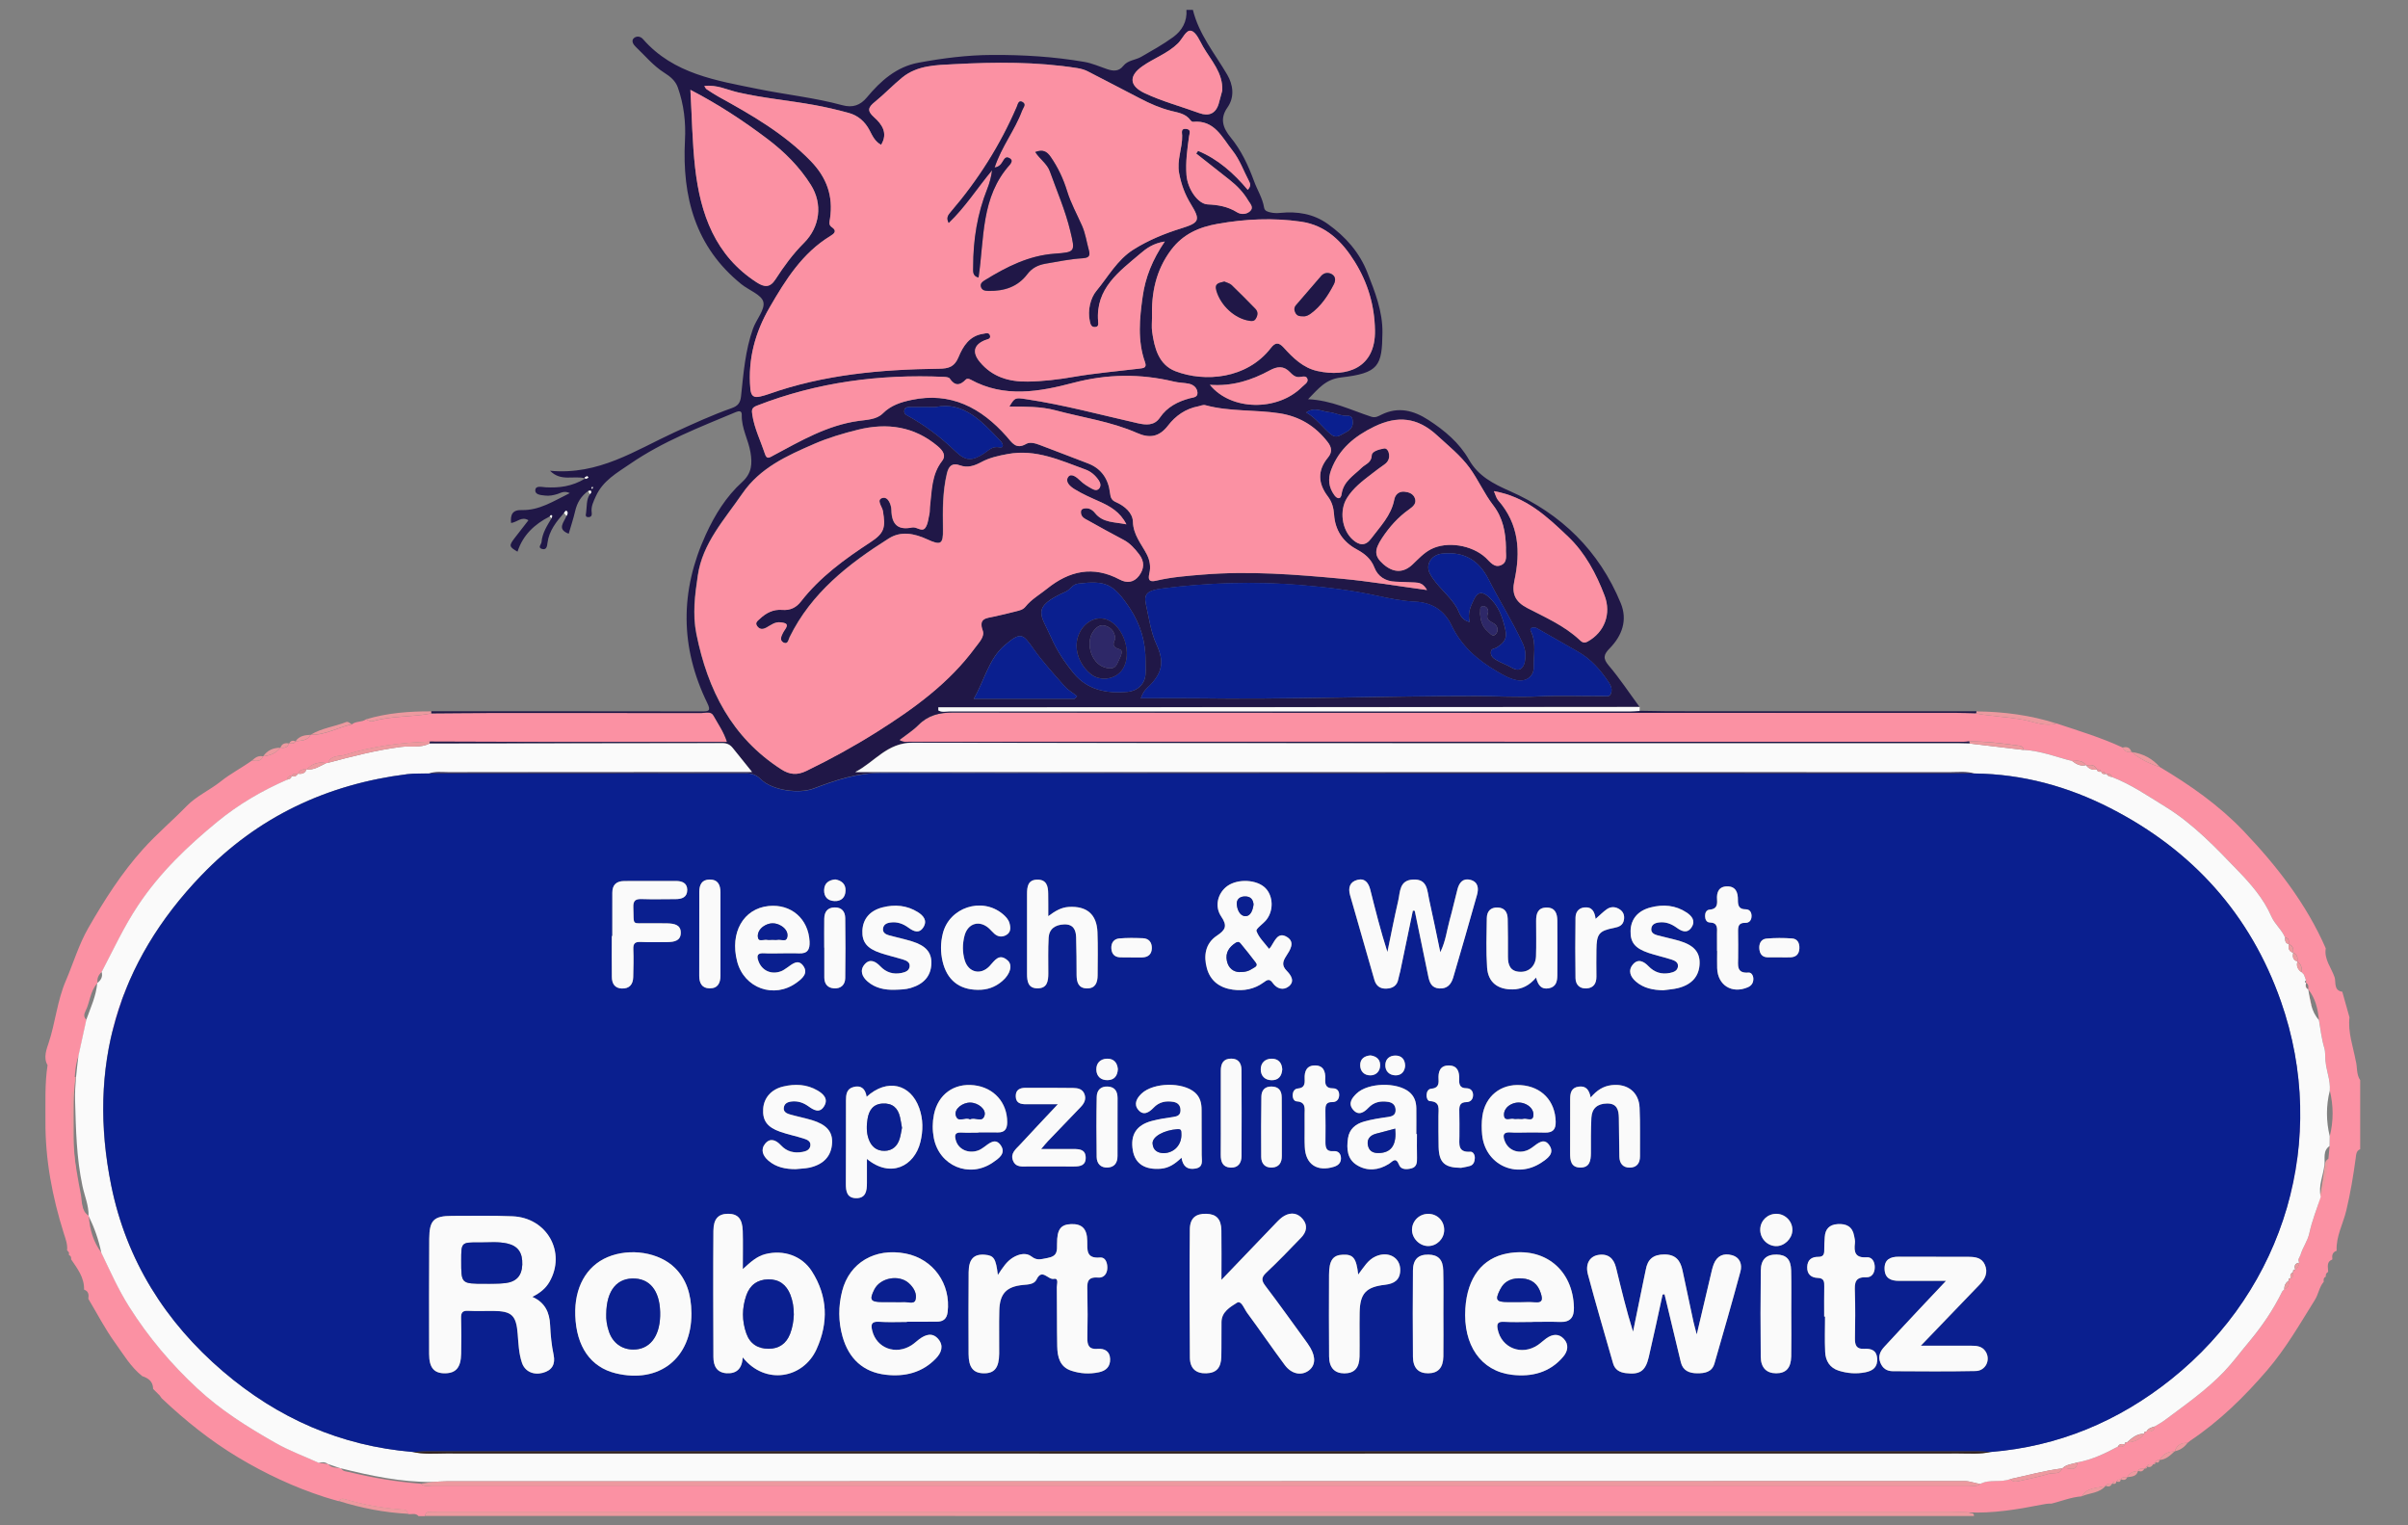 <?xml version="1.0" encoding="UTF-8"?> <!-- Generator: Adobe Illustrator 24.1.2, SVG Export Plug-In . SVG Version: 6.00 Build 0) --> <svg xmlns="http://www.w3.org/2000/svg" xmlns:xlink="http://www.w3.org/1999/xlink" version="1.1" id="Ebene_1" x="0px" y="0px" viewBox="0 0 425.2 269.29" style="enable-background:new 0 0 425.2 269.29;" xml:space="preserve"><rect x="0" y="0" width="425.2" height="269.29" fill="#808080" stroke="none"/> <style type="text/css"> .st0{fill:#ED999F;} .st1{fill:#F19698;} .st2{fill:#FB91A3;} .st3{fill:#201747;} .st4{fill:#FAFAFA;} .st5{fill:#0A1F8F;} .st6{fill:#2E2868;} .st7{fill:#FFFFFF;} .st8{fill:#30211E;} </style> <path class="st0" d="M16.75,221.92c-1.74-3.1-2.36-6.56-3.04-9.97c-0.63-3.18-0.97-6.42-1.44-9.63c0-2.72,0-5.44,0-8.16 c0.54-0.83,0.18-1.77,0.32-2.65c0.09-0.58-0.07-1.27,0.79-1.41c-0.5,3.18-0.35,6.39-0.37,9.59c-0.05,6.64,1.18,13.06,3.17,19.37 C16.49,219.99,16.85,220.91,16.75,221.92z"></path> <path class="st0" d="M411.24,206.77c-0.89,4.2-1.56,8.45-2.93,12.54c-0.31,0.91-0.42,1.92-1.13,2.67c-0.11-2.45,1.12-4.6,1.67-6.9 c0.71-2.98,1.2-5.98,1.62-9c0.09-0.63,0.06-1.24,0.77-1.53C411.24,205.29,411.24,206.03,411.24,206.77z"></path> <path class="st1" d="M411.24,192.67c-0.7-1.02-0.45-2.25-0.77-3.35c0.12-0.09,0.25-0.18,0.37-0.26c0.16,0.45-0.38,1.11,0.4,1.39 C411.24,191.19,411.24,191.93,411.24,192.67z"></path> <path class="st0" d="M408.16,177.47c-1.54-0.21-1.05-1.67-1.32-2.49c-0.55-1.63-1.83-3.08-1.52-4.97 C406.57,172.38,407.63,174.82,408.16,177.47z"></path> <path class="st0" d="M410.84,189.06c-0.12,0.09-0.25,0.18-0.37,0.26c-0.45-2.47-1.37-4.87-1.07-7.45 C410.38,184.17,410.46,186.64,410.84,189.06z"></path> <path class="st0" d="M18.14,196.21c0.13,4.9,0.23,9.8,1.25,14.63c0.37,1.72,1.11,3.38,1.07,5.18c-1.33-0.87-1.12-2.45-1.35-3.65 c-1.05-5.42-1.88-10.9-1.64-16.47c0.02-0.48-0.1-1,0.35-1.38C17.92,195.09,18.03,195.65,18.14,196.21z"></path> <path class="st0" d="M406.02,202.35c-0.64-2.62-0.64-5.24,0.01-7.85C406.66,197.12,406.67,199.73,406.02,202.35z"></path> <path class="st0" d="M404.47,212.79c-0.45-1.91,0.42-3.68,0.64-5.51c0.13-1.08-0.34-2.42,0.88-3.24 C405.71,207,405.54,209.97,404.47,212.79z"></path> <path class="st0" d="M21.94,176c-0.19,2.23-1.14,4.23-1.88,6.29c-0.54-0.44-0.42-0.99-0.17-1.49 C20.69,179.24,20.68,177.35,21.94,176z"></path> <path class="st0" d="M20.47,216.06c0.98,2.02,1.72,4.11,2.17,6.31C21.24,220.5,20.63,218.36,20.47,216.06z"></path> <path class="st0" d="M404.16,182.36c-1.37-1.48-1.5-3.4-1.84-5.25C403.56,178.64,403.96,180.47,404.16,182.36z"></path> <path class="st0" d="M19.67,228.67c-1.09-1.57-2.11-3.17-2.21-5.16C18.52,225.08,19.72,226.61,19.67,228.67z"></path> <path class="st0" d="M31.54,245.75c-0.84-0.54-1.53-1.21-1.86-2.18C30.75,243.91,31.54,244.49,31.54,245.75z"></path> <path class="st0" d="M22.71,174.07c0.22,0.82-0.12,1.41-0.74,1.9C21.86,175.2,22.1,174.56,22.71,174.07z"></path> <path class="st0" d="M406.43,223.5c0.18,0.81-0.19,1.43-0.71,1.99C405.69,224.74,405.43,223.9,406.43,223.5z"></path> <path class="st0" d="M20.39,230.26c-0.54-0.38-0.85-0.87-0.71-1.57C20.46,228.98,20.5,229.59,20.39,230.26z"></path> <path class="st0" d="M407.17,222.02c0.04,0.62,0,1.21-0.72,1.46C406.36,222.83,406.45,222.26,407.17,222.02z"></path> <path class="st0" d="M402.3,177.08c-0.55-0.22-0.46-0.65-0.36-1.08C402.42,176.23,402.34,176.66,402.3,177.08z"></path> <path class="st0" d="M405.72,225.64c0.03,0.34,0.04,0.68-0.39,0.8C405.29,226.09,405.4,225.81,405.72,225.64z"></path> <path class="st0" d="M405.32,226.47c0.1,0.37,0.02,0.66-0.33,0.86C404.94,226.98,404.92,226.65,405.32,226.47z"></path> <path class="st0" d="M17.44,223.48c-0.5-0.05-0.42-0.39-0.35-0.72C17.43,222.89,17.47,223.17,17.44,223.48z"></path> <path class="st0" d="M401.93,175.97c-0.35-0.15-0.16-0.3,0-0.45C401.93,175.67,401.93,175.82,401.93,175.97z"></path> <path class="st0" d="M17.07,222.74c-0.09-0.04-0.17-0.09-0.26-0.13c0.09-0.1,0.17-0.21,0.26-0.31 C17.07,222.44,17.07,222.59,17.07,222.74z"></path> <path class="st0" d="M31.92,246.12c-0.23,0-0.35-0.12-0.35-0.35C31.68,245.89,31.8,246,31.92,246.12z"></path> <path class="st0" d="M32.29,246.49c-0.23,0-0.34-0.12-0.35-0.35C32.06,246.26,32.17,246.38,32.29,246.49z"></path> <path class="st0" d="M32.66,246.87c-0.24,0.01-0.36-0.11-0.35-0.35C32.42,246.63,32.54,246.75,32.66,246.87z"></path> <path class="st0" d="M33.02,247.35c-0.11-0.15-0.22-0.31-0.33-0.46C32.79,247.04,32.9,247.19,33.02,247.35z"></path> <g> <path class="st2" d="M8.4,188.05c-0.8-1.32-0.15-2.89,0.18-3.9c1.21-3.62,1.51-7.45,3.05-11.02c1.32-3.08,2.3-6.4,3.95-9.27 c2.82-4.91,5.86-9.71,9.7-13.97c2.43-2.7,5.19-5.02,7.71-7.61c1.69-1.74,4.07-2.79,6-4.33c1.74-1.39,3.71-2.39,5.5-3.68 c0.77,0.06,1.58,0.25,1.96-0.73l0.03-0.02c1.2-0.11,2.25-0.52,3.02-1.5l0.03-0.02c0.66,0.09,1.25,0.01,1.5-0.74l0.04-0.01 c0.42,0.03,0.87,0.13,1.11-0.37l0.03-0.02c1-0.09,2.05-0.06,2.64-1.12l0.04-0.01c2.58,0.07,4.8-1.31,7.23-1.83 c0.71-0.63,1.75-0.35,2.5-0.89c0.4,0.13,0.75,0.45,1.24,0.31c3.38-0.97,6.91-0.69,10.33-1.36c3.67-0.03,7.35-0.07,11.02-0.08 c12.23-0.01,24.47-0.01,36.7,0.01c0.71,0,1.64-0.37,2.1,0.46c0.81,1.46,1.81,2.84,2.38,4.65c-0.75,0-1.32,0-1.88,0 c-10.4,0-20.79,0-31.19-0.01c-6.46-0.01-12.93-0.04-19.39-0.06c-5.08,0.17-10.1,0.81-14.96,2.33c-1.04,0.33-2.49-0.01-3.04,1.42 c-0.11,0.02-0.22,0.04-0.33,0.06c-1.37-0.31-2.5,0.11-3.44,1.11l-0.03,0.02c-0.66-0.09-1.24,0-1.49,0.74l-0.04,0.02 c-0.42-0.03-0.86-0.13-1.1,0.37l-0.02,0.02c-0.48-0.05-0.74,0.17-0.79,0.65c-4.41,1.94-8.53,4.34-12.27,7.4 c-5.3,4.35-10.21,9.04-14.04,14.82c-2.48,3.73-4.34,7.77-6.4,11.71c-0.62,0.51-0.87,1.16-0.76,1.95l-0.02,0.03 c-1.3,1.39-1.29,3.33-2.1,4.92c-0.26,0.52-0.38,1.08,0.17,1.53c-0.46,2.12-0.93,4.25-1.39,6.36c-0.76,2-0.59,4.14-0.92,6.2 c-0.46,0.38-0.34,0.92-0.36,1.41c-0.25,5.71,0.6,11.33,1.68,16.9c0.24,1.22,0.02,2.85,1.38,3.74l0.02,0.04 c0.16,2.36,0.78,4.56,2.23,6.48c1.56,3.22,3.01,6.5,4.92,9.54c3.38,5.35,7.39,10.1,12.07,14.45c4.17,3.87,8.86,6.79,13.7,9.55 c2.45,1.4,5.13,2.38,7.7,3.55c0.55,0.08,1.09,0.15,1.64,0.23l0-0.02c0.57,0.81,1.51,0.58,2.29,0.79l-0.01-0.03 c0.32,0.59,0.96,0.55,1.47,0.68c4.15,1.02,8.36,1.71,12.62,2.05c0.58,0.59,1.32,0.34,1.99,0.34c90.46,0.01,180.93,0.01,271.39,0 c0.67,0,1.41,0.23,2-0.32c1.67-0.89,3.61-0.17,5.31-0.86c0.41,0.58,1,0.48,1.55,0.36c1.78-0.39,3.56-0.76,5.3-1.28 c0.78-0.23,1.89,0.21,2.29-0.95l0.04-0.02c0.91-0.29,2.41,0.92,2.67-1.04c2.56-0.47,4.87-1.55,7.13-2.79 c0.45,0.03,0.92,0.17,1.2-0.36l0.02-0.02c0.12-0.12,0.24-0.24,0.36-0.36l0.04-0.02c1.25-0.01,2.28-0.46,3.01-1.51l0.02-0.02 c0.12-0.12,0.24-0.24,0.36-0.35l0.04-0.03c0.71,0.07,1.33-0.01,1.47-0.89c0.57-0.35,1.18-0.67,1.72-1.07 c3.63-2.74,7.37-5.32,10.55-8.64c1.56-1.64,2.88-3.44,4.31-5.15c2.34-2.78,4.34-5.73,5.93-8.98c0.12-0.13,0.24-0.26,0.37-0.39 l-0.01-0.03c0.77-0.23,0.85-0.81,0.76-1.48l0.02-0.04c0.12-0.12,0.24-0.24,0.36-0.36l0.02-0.02c0.5-0.24,0.4-0.68,0.37-1.1 l0.02-0.04c0.12-0.12,0.24-0.24,0.35-0.36l0.02-0.02c0.5-0.26,0.61-0.76,0.74-1.24c-0.44-0.53,0.06-0.92,0.2-1.37 c0.39-1.33,1.25-2.43,1.56-3.85c0.47-2.17,1.32-4.26,2.01-6.38c1.09-2.89,1.27-5.95,1.56-8.98c0.01-0.58,0.02-1.16,0.03-1.73 c0.67-2.69,0.66-5.37,0.01-8.06c0.14-1.8-0.61-3.47-0.77-5.23c-0.07-0.75,0.03-1.53-0.21-2.33c-0.47-1.58-0.64-3.26-0.94-4.9 c-0.2-1.94-0.61-3.82-1.88-5.39l-0.02-0.04c0.04-0.42,0.12-0.86-0.37-1.11l-0.01-0.02c0-0.15,0-0.31,0-0.46 c-0.12-0.33-0.25-0.67-0.37-1c-0.13-0.14-0.26-0.28-0.39-0.42l0,0.01c0.07-0.76-0.08-1.43-0.75-1.9l-0.02-0.03 c0.09-0.67,0-1.24-0.74-1.5l-0.02-0.03c0.09-0.67,0-1.24-0.74-1.49l-0.02-0.03c0.06-0.54,0.09-1.06-0.65-1.15 c-0.57-1.41-1.82-2.34-2.44-3.77c-1.34-3.07-3.55-5.61-5.84-7.99c-3.97-4.12-7.9-8.3-12.83-11.32c-3.08-1.89-6.06-3.97-9.48-5.27 c-0.1-0.52-0.47-0.55-0.89-0.52l-0.15-0.01c-0.18-0.33-0.46-0.44-0.82-0.4l-0.04-0.02c-0.13-0.35-0.41-0.39-0.73-0.36l-0.03-0.02 c-0.35-0.94-1.13-0.79-1.87-0.74l-0.04-0.02c-0.62-0.85-1.5-0.83-2.41-0.72c-2.85-0.72-5.6-1.83-8.58-1.97 c-0.08-0.65-0.54-0.7-1.08-0.78c-2.83-0.4-5.66-0.74-8.53-0.71c-0.31,0.03-0.63,0.08-0.94,0.08c-62.06,0-124.12,0-186.18-0.01 c-0.53,0-1.1,0.13-1.78-0.31c1.2-0.93,2.38-1.66,3.34-2.63c1.73-1.74,3.7-2.22,6.13-2.22c59.01,0.06,118.03,0.05,177.04,0.06 c1.2,0,2.41,0.05,3.61,0.07c0.92,0.26,1.86,0.29,2.8,0.42c2.04,0.28,4.1,0.38,6.14,0.85c1.65,0.38,3.42,1.08,5.23,0.51 c3.93,1.31,7.91,2.5,11.68,4.26c0.31,0.69,0.87,0.89,1.58,0.77l0.02,0.02c1.46,1.26,3.17,2.06,4.99,2.66 c5.35,3.19,10.45,6.76,14.76,11.28c5.88,6.16,11.07,12.84,14.52,20.72c-0.32,1.94,0.99,3.43,1.56,5.1 c0.28,0.84-0.22,2.34,1.36,2.56c0.42,1.51,0.85,3.02,1.27,4.53c-0.3,2.64,0.63,5.11,1.1,7.64c0.32,1.13,0.07,2.4,0.79,3.44 c0,4.06,0,8.13,0,12.19c-0.72,0.3-0.7,0.93-0.79,1.57c-0.42,3.1-0.93,6.18-1.66,9.24c-0.56,2.36-1.83,4.57-1.71,7.09l-0.01,0.04 c-0.75,0.25-0.84,0.83-0.74,1.5l-0.02,0.03c-1.03,0.4-0.76,1.26-0.73,2.05l-0.01,0.15c-0.33,0.18-0.44,0.46-0.4,0.82l-0.02,0.03 c-0.4,0.18-0.39,0.53-0.34,0.88c-0.81,0.92-0.93,2.19-1.56,3.19c-2.64,4.23-5.11,8.55-8.39,12.38c-4.06,4.73-8.45,9.03-13.63,12.5 c-0.15,0.12-0.3,0.24-0.45,0.36l-0.02,0.02c-1.12-0.04-1.91,0.39-2.26,1.5l-0.04,0.02c-1.16,0-2.07,0.45-2.62,1.51l-0.04,0.02 c-0.32-0.03-0.6,0.02-0.74,0.37l-0.02,0.01c-0.12,0.12-0.24,0.24-0.36,0.36l-0.03,0.02c-0.42-0.03-0.87-0.13-1.11,0.37l-0.01,0.01 c-0.12,0.12-0.24,0.24-0.37,0.36l-0.03,0.02c-0.42-0.03-0.87-0.13-1.11,0.37l-0.01,0.03c-0.81,0.05-1.52,0.29-1.89,1.1l-0.04,0.02 c-0.42-0.03-0.86-0.14-1.11,0.37l-0.03,0.02c-0.32-0.03-0.6,0.02-0.74,0.36l-0.03,0.02c-0.32-0.03-0.6,0.01-0.73,0.36l-0.03,0.02 c-0.42-0.03-0.86-0.13-1.11,0.37l-0.03,0.02c-1.5,0.38-3.23,0.22-4.21,1.81c-1.84,0.13-3.55,0.84-5.31,1.28 c-0.63-0.03-1.24,0.08-1.87,0.21c-4.22,0.83-8.47,1.53-12.8,1.34c-0.95-0.03-1.9-0.1-2.85-0.1c-89.1,0-178.19,0-267.29,0 c-0.57,0-1.14,0.01-1.71,0.02c-0.47,0.02-0.64,0.33-0.7,0.74c-0.38,0-0.76,0-1.14,0c-0.53-0.63-1.26-0.25-1.88-0.38 c-0.07-0.4-0.26-0.71-0.71-0.74c-3.58-0.25-7.09-0.84-10.53-1.89c-0.37-0.11-0.76-0.01-0.99,0.37c-0.84-0.24-1.69-0.47-2.52-0.74 c-5.36-1.73-10.42-4.11-15.25-7c-4.91-2.95-9.34-6.51-13.49-10.44c-0.11-0.16-0.23-0.32-0.34-0.48l-0.02-0.02 c-0.12-0.12-0.24-0.24-0.36-0.36l-0.02-0.02c-0.12-0.12-0.24-0.24-0.36-0.36l-0.02-0.02c-0.12-0.12-0.24-0.24-0.36-0.36l-0.02-0.03 c-0.01-1.29-0.82-1.88-1.91-2.24c-2.03-1.6-3.32-3.83-4.79-5.87c-1.78-2.45-3.18-5.18-4.74-7.79c0.11-0.69,0.07-1.32-0.73-1.61 l-0.02-0.03c0.05-2.11-1.17-3.68-2.27-5.3l-0.02-0.03c0.03-0.32-0.01-0.6-0.36-0.74l-0.02-0.03c0-0.15,0-0.3,0-0.45 c-0.11-0.13-0.22-0.25-0.33-0.38c0.11-1.04-0.26-1.99-0.57-2.95c-2.04-6.47-3.3-13.07-3.25-19.88 C8.05,194.6,7.89,191.31,8.4,188.05z"></path> <path class="st3" d="M75.91,130.92c6.46,0.02,12.93,0.05,19.39,0.06c10.4,0.01,20.79,0.01,31.19,0.01c0.57,0,1.13,0,1.88,0 c-0.57-1.8-1.57-3.18-2.38-4.65c-0.46-0.83-1.38-0.46-2.1-0.46c-12.23-0.02-24.47-0.02-36.7-0.01c-3.67,0-7.35,0.05-11.02,0.07 c-0.06-0.12-0.07-0.24-0.02-0.36c15.91,0,31.83-0.01,47.74,0.02c1.24,0,1.7-0.05,1-1.48c-4.81-9.85-4.84-19.75-0.26-29.74 c1.6-3.5,3.6-6.72,6.41-9.27c1.76-1.6,1.8-3.28,1.48-5.24c-0.37-2.23-1.61-4.26-1.54-6.61c0.02-0.77-0.48-0.74-1.04-0.51 c-6.39,2.68-12.87,5.16-18.65,9.13c-2.35,1.61-4.84,2.97-6.09,5.76c-0.42,0.94-0.87,1.8-0.72,2.86c0.06,0.4-0.02,0.78-0.55,0.8 c-0.62,0.02-0.5-0.39-0.44-0.77c0.16-1.11,0.01-2.29,0.68-3.3c0.2-0.17,0.33-0.38,0.14-0.61c-0.05-0.06-0.29,0.05-0.45,0.07 c-1.24,0.87-1.96,2.06-2.3,3.54c-0.31,1.34-0.75,2.65-1.14,4c-2.19-0.83-0.78-2.06-0.39-3.16c0.2-0.27,0.29-0.63,0.07-0.83 c-0.22-0.2-0.37,0.14-0.51,0.31c-1.36,1.56-2.64,3.15-2.92,5.31c-0.06,0.49-0.13,1.3-0.96,1.06c-0.83-0.24-0.12-0.81-0.09-1.21 c0.13-1.61,1-2.92,1.8-4.26c0.02-0.16,0.11-0.41,0.05-0.46c-0.18-0.14-0.33-0.01-0.4,0.19c-2.68,1.36-4.74,3.28-5.69,6.22 c-1.49-0.87-1.54-1.05-0.52-2.39c0.8-1.05,1.62-2.08,2.45-3.16c-1.21-0.75-2.03,0.38-3.07,0.48c-0.13-1.43,0.2-2.33,1.9-2.28 c3.09,0.08,5.58-1.57,8.47-2.99c-0.98-0.48-1.58-0.03-2.15,0.15c-0.75,0.23-1.48,0.38-2.24,0.28c-0.73-0.09-1.81-0.13-1.69-1.03 c0.11-0.77,1.15-0.47,1.82-0.43c2.34,0.12,4.6-0.1,7.03-1.57c-2.15-0.57-4.29,0.63-6.26-1.35c8.61,0.82,15.09-3.62,21.95-6.77 c3.34-1.53,6.66-3.06,10.12-4.28c1.07-0.38,1.53-0.88,1.66-2.11c0.43-4.02,0.74-8.08,2.11-11.92c0.58-1.63,2.16-3.38,1.83-4.72 c-0.31-1.28-2.54-2.06-3.87-3.13c-8.15-6.57-10.49-15.43-9.97-25.41c0.17-3.18-0.19-6.31-1.26-9.33c-0.43-1.21-1.37-1.95-2.38-2.59 c-1.96-1.24-3.41-3.02-5.06-4.59c-0.43-0.4-0.8-1.05-0.37-1.48c0.42-0.42,1.14-0.47,1.68,0.15c5.36,6.13,12.95,7.29,20.28,8.78 c4.95,1.01,10.01,1.53,14.89,2.86c1.85,0.51,3.2,0,4.34-1.37c2.44-2.94,5.24-5.41,9.1-6.13c4.3-0.8,8.63-1.35,13.02-1.37 c5.47-0.03,10.91,0.3,16.3,1.23c1.35,0.23,2.64,0.82,3.96,1.26c1.08,0.37,2.08,0.48,2.9-0.56c0.8-1.02,2.15-1.01,3.17-1.6 c1.92-1.11,3.87-2.19,5.65-3.49c1.55-1.13,2.48-2.75,2.33-4.8c0.38,0,0.76,0,1.14,0c1.06,4.34,3.88,7.72,6.07,11.46 c0.99,1.69,1.37,3.88,0.03,5.78c-1.39,1.97-0.78,3.63,0.56,5.27c1.89,2.31,3.12,4.95,4.15,7.76c0.56,1.54,1.49,2.96,1.76,4.63 c0.1,0.63,0.67,0.75,1.13,0.86c0.54,0.13,1.14,0.15,1.7,0.09c3.05-0.3,5.88,0.13,8.46,1.98c3.12,2.23,5.56,5,6.95,8.55 c1.34,3.4,2.7,6.84,2.66,10.59c-0.06,5.9-0.64,7.16-7.31,7.93c-2.75,0.32-3.97,1.96-5.82,3.84c4.16,0.2,7.57,1.92,11.15,3.09 c0.75,0.24,1.26-0.09,1.78-0.35c3-1.49,5.72-0.76,8.34,0.94c2.85,1.85,5.44,4.02,7.13,6.99c1.65,2.91,4.31,4.26,7.18,5.53 c9.13,4.03,15.81,10.55,19.63,19.81c1.23,2.99,0.24,5.72-1.93,7.95c-1.06,1.08-1.3,1.76-0.19,3.06c1.96,2.3,3.63,4.85,5.43,7.29 c-41.28,0.02-82.55,0.05-123.83,0.07c0,0.18,0,0.36,0,0.54c0.63,0.38,1.33,0.17,1.99,0.17c40.04,0.01,80.09,0.01,120.13,0 c0.57,0,1.14-0.05,1.7-0.08c1.71,0.03,3.42,0.07,5.13,0.08c18.12,0.01,36.25,0.01,54.37,0.01c0.01,0.12-0.02,0.23-0.06,0.34 c-1.2-0.02-2.41-0.07-3.61-0.07c-59.01-0.01-118.03,0.01-177.04-0.06c-2.43,0-4.41,0.48-6.13,2.22c-0.96,0.96-2.14,1.7-3.34,2.63 c0.68,0.44,1.25,0.31,1.78,0.31c62.06,0.01,124.12,0.01,186.18,0.01c0.31,0,0.63-0.05,0.94-0.08c0.07,0.11,0.1,0.23,0.07,0.36 c-0.7-0.01-1.4-0.04-2.09-0.04c-61.51,0-123.02,0.04-184.52-0.1c-4.58-0.01-6.77,3.45-10.16,5.18c0.63,0,1.27,0,1.9,0 c63.86,0,127.71,0,191.57,0.01c1.39,0,2.79-0.16,4.15,0.23c-64.31,0-128.61,0.05-192.92-0.09c-4.37-0.01-8.18,1.29-12.04,2.76 c-2.58,0.98-7.3,0.36-9.3-1.61c-0.78-0.76-1.58-1.08-2.68-1.08c-18.66,0.03-37.33,0.02-55.99,0.02c1.11-0.38,2.26-0.23,3.4-0.23 c17.2-0.01,34.4-0.01,51.6-0.02c0.6,0,1.19,0,2.09,0c-1.3-1.61-2.36-2.92-3.41-4.24c-0.46-0.58-1-0.86-1.79-0.85 c-17.26,0.04-34.52,0.05-51.78,0.07C75.83,131.16,75.86,131.04,75.91,130.92z M205.68,42.64c-2.06,0.32-3.26,1.22-4.3,2.11 c-3.74,3.19-7.95,6.15-7.47,11.99c0.03,0.41,0.14,0.96-0.55,0.99c-0.68,0.03-0.8-0.5-0.91-1.01c-0.44-1.96,0.15-4.15,1.14-5.35 c2.08-2.5,3.68-5.5,6.55-7.31c2.65-1.67,5.51-2.84,8.48-3.76c3.18-0.99,3.4-1.45,1.66-4.28c-1.03-1.68-1.68-3.42-2.06-5.42 c-0.45-2.37,0.59-4.44,0.53-6.68c-0.01-0.47-0.28-1.3,0.72-1.17c0.91,0.12,0.58,0.76,0.5,1.31c-0.32,2.26-0.63,4.52-0.46,6.82 c0.18,2.46,2.03,5.13,3.73,5.2c1.85,0.08,3.58,0.37,5.2,1.39c0.68,0.43,1.67,0.41,2.32-0.21c0.69-0.66-0.03-1.33-0.34-1.86 c-0.84-1.43-1.98-2.62-3.29-3.65c-1.97-1.54-3.93-3.1-5.9-4.65c0.11-0.16,0.22-0.32,0.33-0.47c3.51,1.45,6.31,3.95,8.77,6.88 c0.55-0.62,0.5-1.02,0.27-1.45c-0.98-1.85-1.69-3.9-2.97-5.5c-1.81-2.27-3.15-5.43-6.96-5.06c-0.14,0.01-0.36-0.15-0.46-0.29 c-0.82-1.14-2.11-1.32-3.32-1.62c-1.98-0.49-3.82-1.29-5.62-2.24c-3.02-1.6-6.09-3.13-9.11-4.72c-0.63-0.33-1.26-0.51-1.97-0.62 c-7.19-1.13-14.41-1.07-21.64-0.69c-3.2,0.17-6.53,0.18-9.22,2.35c-1.67,1.36-3.16,2.94-4.83,4.3c-1.17,0.95-1.45,1.56-0.15,2.72 c1.39,1.24,2.5,2.81,1.24,4.87c-1.1-0.59-1.54-1.61-2.03-2.55c-0.81-1.55-2.03-2.62-3.69-3.08c-2.01-0.55-4.05-1.03-6.1-1.4 c-4.48-0.81-9.02-1.2-13.46-2.23c-1.9-0.44-3.76-1.4-5.94-1.12c0.19,0.27,0.26,0.47,0.4,0.56c0.69,0.45,1.37,0.91,2.09,1.31 c5.83,3.21,11.57,6.51,16.29,11.36c2.85,2.93,4.01,6.21,3.42,10.18c-0.08,0.56-0.31,1.09,0.33,1.52c0.98,0.66,0.38,1.15-0.26,1.54 c-4.96,3.02-7.91,7.73-10.72,12.59c-2.59,4.46-3.86,9.16-3.42,14.34c0.11,1.31,0.58,1.7,1.77,1.41c0.49-0.12,0.98-0.25,1.45-0.42 c9.74-3.46,19.88-4.35,30.11-4.48c1.73-0.02,2.73-0.35,3.43-2.05c0.8-1.92,1.94-3.76,4.33-4.11c0.46-0.07,1.14-0.34,1.25,0.4 c0.09,0.55-0.53,0.56-0.94,0.73c-1.97,0.82-2.25,2.17-0.87,3.84c2.21,2.66,5.14,3.51,8.46,3.46c2.7-0.04,5.36-0.36,8.03-0.82 c3.87-0.66,7.79-0.99,11.69-1.47c0.65-0.08,1.35-0.1,0.99-1.11c-1.37-3.83-0.97-7.75-0.42-11.63 C202.24,49,203.47,45.87,205.68,42.64z M198.9,92.57c-1.13-2.22-2.89-3.18-4.74-4.01c-1.5-0.67-3.01-1.33-4.42-2.19 c-0.89-0.55-1.74-1.35-1.14-2.19c0.51-0.71,1.52,0.08,2.09,0.64c0.6,0.59,1.3,1.01,2.01,1.41c0.43,0.24,0.98,0.5,1.38-0.03 c0.34-0.45,0.2-0.96-0.1-1.41c-0.58-0.87-1.37-1.55-2.33-1.9c-4.43-1.61-8.75-3.66-13.73-2.74c-1.64,0.3-3.2,0.64-4.67,1.43 c-1.18,0.64-2.39,1.08-3.8,0.56c-1.3-0.47-1.94,0.09-2.27,1.44c-0.77,3.25-0.75,6.54-0.69,9.84c0.04,2.67-0.37,2.91-2.82,1.78 c-2.22-1.02-4.59-1.51-6.74-0.15c-7.13,4.5-13.69,9.62-17.53,17.45c-0.2,0.41-0.29,1.34-1.08,0.93c-0.71-0.37-0.4-1.09-0.11-1.67 c0.11-0.23,0.26-0.44,0.4-0.65c0.64-0.94,0.18-1.12-0.73-1.24c-1.08-0.15-1.79,0.51-2.61,0.94c-0.55,0.29-1.08,0.35-1.53-0.19 c-0.55-0.66,0-0.99,0.41-1.38c1.11-1.05,2.4-1.7,3.94-1.57c1.41,0.12,2.47-0.41,3.3-1.47c3.36-4.32,7.7-7.48,12.23-10.44 c2.54-1.66,2.75-2.6,2.25-5.59c-0.12-0.72-1.24-1.97-0.05-2.27c1.02-0.26,1.55,1.28,1.56,2.14c0.04,2.57,1.18,3.59,3.66,3.08 c0.82-0.17,1.72,0.88,2.32,0.06c0.49-0.67,0.54-1.67,0.74-2.53c0.09-0.37,0.04-0.76,0.08-1.14c0.35-2.8,0.25-5.69,2.14-8.13 c0.77-0.99,0.12-1.86-0.75-2.6c-4.17-3.53-8.97-4.19-14.09-2.92c-2.63,0.65-5.27,1.43-7.75,2.51c-4.78,2.08-9.53,4.2-12.68,8.78 c-3.13,4.56-7.02,8.73-7.85,14.44c-0.5,3.39-0.96,6.79-0.25,10.33c2,9.9,6.23,18.27,14.98,23.9c1.49,0.96,2.82,1.06,4.43,0.28 c4.28-2.07,8.44-4.36,12.46-6.89c6.52-4.11,12.73-8.58,17.36-14.89c0.69-0.93,1.71-1.93,1.32-3.01c-0.8-2.22,0.72-2.16,2-2.46 c1.29-0.3,2.6-0.57,3.87-0.92c0.59-0.16,1.22-0.26,1.67-0.82c1.04-1.31,2.51-2.13,3.79-3.16c3.95-3.19,8.17-4.13,12.85-1.64 c1.28,0.68,2.5,0.53,3.4-0.64c0.93-1.22,1.05-2.52,0.03-3.83c-0.79-1.01-1.6-1.94-2.76-2.55c-2.08-1.09-4.12-2.22-6.17-3.37 c-0.59-0.33-1.31-0.59-1.34-1.46c-0.01-0.35,0.1-0.59,0.49-0.68c0.86-0.19,1.5,0.16,2,0.79C194.76,92.33,196.78,92.13,198.9,92.57z M251.98,104.17c-0.68-1.18-1.38-1.3-2.16-1.33c-1.14-0.03-2.28-0.11-3.42-0.14c-1.76-0.05-3.11-0.93-3.71-2.47 c-0.63-1.64-1.79-2.5-3.2-3.27c-2.4-1.31-3.75-3.38-3.93-6.1c-0.08-1.19-0.38-2.26-1.08-3.18c-1.76-2.31-1.9-4.6,0-6.89 c0.78-0.94,0.68-1.81-0.04-2.73c-2.18-2.83-4.96-4.54-8.55-5.09c-4.33-0.66-8.76-0.26-13.02-1.42c-0.47-0.13-0.86,0.11-1.29,0.19 c-2.24,0.42-4.03,1.68-5.33,3.39c-1.57,2.04-3.27,2.29-5.47,1.32c-4.6-2.03-9.59-2.71-14.4-4c-2.62-0.71-5.35-0.65-8.15-0.67 c0.95-1.61,1.03-1.59,2.97-1.3c6.65,0.99,13.12,2.76,19.66,4.24c1.5,0.34,2.96,0.47,3.94-0.98c1.3-1.9,3.15-2.84,5.29-3.42 c0.55-0.15,1.41-0.13,1.35-1c-0.06-0.83-0.67-1.38-1.47-1.56c-0.86-0.19-1.76-0.16-2.62-0.37c-5.96-1.43-11.83-1.37-17.82,0.2 c-6.01,1.58-12.18,2.7-18.12-0.55c-0.29-0.16-0.65-0.26-0.89-0.01c-1.04,1.09-1.94,1.13-2.83-0.2c-0.16-0.23-0.68-0.28-1.04-0.29 c-11.33-0.5-22.36,0.94-32.99,5.08c-0.95,0.37-0.97,0.75-0.82,1.66c0.38,2.42,1.48,4.57,2.22,6.85c0.34,1.04,0.76,0.68,1.51,0.28 c4.79-2.55,9.49-5.32,15.02-6.09c1.48-0.2,3.2-0.23,4.28-1.32c1.45-1.45,3.2-1.99,5.04-2.38c6.97-1.48,12.34,1.37,16.82,6.43 c0.95,1.07,1.63,2.4,3.48,1.32c0.62-0.36,1.6-0.12,2.4,0.2c2.86,1.12,5.76,2.17,8.62,3.3c2.3,0.91,3.49,2.81,3.76,5.12 c0.11,0.92,0.31,1.34,1.06,1.67c1.55,0.68,2.95,1.91,2.99,3.44c0.07,2.38,1.51,3.93,2.46,5.79c0.54,1.06,0.72,2.19,0.45,3.33 c-0.26,1.11-0.06,1.6,1.18,1.31c2.72-0.65,5.49-0.86,8.27-1.08c8.2-0.67,16.36-0.02,24.5,0.73 C241.81,102.62,246.68,103.45,251.98,104.17z M201.45,123.28c3.31,0,6.28-0.04,9.25,0.01c16.62,0.24,33.24-0.41,49.86-0.39 c3.72,0.01,7.43,0.24,11.15,0.06c3.74-0.18,7.49-0.03,11.23-0.05c0.53,0,1.25,0.24,1.51-0.45c0.25-0.66,0.1-1.27-0.34-1.93 c-1.48-2.24-3.18-4.19-5.56-5.52c-2.42-1.35-4.8-2.77-7.21-4.12c-0.24-0.13-0.63-0.12-0.9-0.03c-0.28,0.09-0.22,0.39-0.1,0.64 c0.98,2.05,0.43,4.24,0.48,6.36c0.03,1.53-1.33,2.51-2.82,2.26c-1.37-0.23-2.49-0.89-3.7-1.6c-3.45-2-6.28-4.51-8-8.12 c-1.31-2.75-3.6-4.04-6.41-4.17c-2.29-0.11-4.55-0.58-6.69-1.04c-4.49-0.98-9.07-1.53-13.57-1.9c-8.11-0.67-16.31-0.42-24.43,0.62 c-2.55,0.32-3.27,0.95-2.87,2.71c0.54,2.41,0.84,4.9,1.89,7.18c1.37,2.98,1.06,4.9-1.2,7.23 C202.55,121.49,201.94,121.87,201.45,123.28z M203.42,56.08c0,0.82-0.09,1.66,0.02,2.47c0.4,2.9,1.16,5.85,4.11,6.99 c5.17,1.99,12.64,1.38,16.87-4.11c0.75-0.98,1.36-1.04,2.24-0.07c1.66,1.83,3.43,3.59,5.97,4.15c5.18,1.14,10.29-0.51,10.16-7.21 c-0.08-4.39-1.26-8.34-3.53-12.02c-2.24-3.62-5.11-6.5-9.53-7.14c-4.92-0.71-9.86-0.48-14.75,0.39c-3.23,0.58-6.08,1.79-8.19,4.6 C204.09,47.72,203.29,51.75,203.42,56.08z M265.92,96.7c-0.05-2.7-0.53-5.27-2.24-7.48c-1.6-2.08-2.65-4.52-4.18-6.62 c-1.6-2.19-3.76-3.91-5.77-5.76c-3.42-3.15-6.94-3.54-11.09-1.52c-3.48,1.7-6.19,3.92-7.59,7.62c-0.62,1.64-0.43,3.1,0.56,4.47 c0.45,0.62,1.13,0.88,1.28-0.19c0.32-2.25,2.15-3.28,3.56-4.66c0.67-0.65,1.71-0.84,1.77-2.21c0.03-0.68,1.32-1.03,2.18-1.18 c0.38-0.07,0.7,0.31,0.8,0.7c0.24,0.89,0.01,1.61-0.78,2.15c-0.73,0.5-1.44,1.04-2.14,1.58c-1.65,1.28-3.33,2.52-4.46,4.35 c-1.35,2.19-0.89,5.58,1.03,7.31c1.14,1.02,2.23,1.19,3.23-0.15c1.61-2.15,3.57-4.08,4.11-6.91c0.15-0.81,0.74-1.49,1.77-1.4 c0.8,0.06,1.54,0.35,1.85,1.1c0.38,0.94-0.26,1.5-0.98,2.01c-1.93,1.37-3.48,3.09-4.79,5.07c-1.39,2.1-1.41,3.17,0.2,4.6 c1.79,1.58,3.58,1.61,5.21,0.04c1-0.96,1.95-2,3.2-2.65c2.85-1.48,7.26-0.76,9.7,1.5c0.76,0.7,1.49,1.84,2.7,1.3 c1.23-0.54,0.8-1.85,0.86-2.89C265.92,96.82,265.92,96.76,265.92,96.7z M121.91,15.86c0.28,4.78,0.33,9.34,0.85,13.84 c0.93,8.12,3.53,15.43,10.87,20.16c1.37,0.88,2.35,0.94,3.31-0.54c1.48-2.29,3.07-4.48,5.02-6.42c2.84-2.83,3.36-6.88,1.22-10.27 c-2.01-3.18-4.63-5.8-7.65-8.09C131.27,21.33,126.86,18.43,121.91,15.86z M263.79,86.71c0.32,0.72,0.43,1.26,0.74,1.62 c3.7,4.2,3.98,9.07,2.86,14.23c-0.5,2.29,0.17,3.69,2.29,4.79c3.2,1.66,6.52,3.1,9.2,5.6c0.38,0.35,0.74,0.72,1.46,0.31 c3-1.66,4.19-4.92,2.98-8.1c-1.48-3.89-3.44-7.56-6.43-10.41C273.24,91.27,269.48,87.7,263.79,86.71z M202.28,116.79 c0.03-3.44-0.86-6.53-2.82-9.47c-2.84-4.26-4.2-4.87-9.08-4.28c-1.02,0.12-1.39,1.06-2.17,1.4c-6.33,2.81-4.34,4.12-2.62,8.07 c1,2.3,2.4,4.41,3.97,6.32c2.43,2.98,5.84,3.65,9.54,3.32c1.71-0.15,3.06-1.34,3.17-3.08 C202.32,118.32,202.28,117.55,202.28,116.79z M215.83,15.97c0.13-3.14-1.97-5.28-3.37-7.71c-0.6-1.04-1.18-2.54-2.08-2.81 c-0.91-0.28-1.55,1.39-2.33,2.17c-1.84,1.83-4.3,2.65-6.35,4.1c-2.44,1.73-2.24,3.48,0.48,4.75c3.1,1.45,6.4,2.33,9.61,3.5 c1.6,0.58,2.87,0.15,3.41-1.63C215.41,17.56,215.61,16.77,215.83,15.97z M189.76,123.38c0.14-0.16,0.29-0.31,0.43-0.47 c-0.74-0.58-1.6-1.07-2.21-1.76c-1.86-2.11-3.78-4.2-5.41-6.49c-1.94-2.73-2.24-3.24-5.15-0.76c-2.87,2.45-3.6,6.28-5.49,9.48 C178,123.38,183.88,123.38,189.76,123.38z M259.52,109.82c-0.42-1.57,0.17-2.77,0.72-3.95c0.66-1.4,1.47-1.51,2.63-0.48 c1.72,1.52,2.39,3.42,2.92,5.67c0.45,1.9-0.42,2.55-1.53,3.26c-0.37,0.24-0.94,0.12-1.01,0.8c-0.07,0.71,0.44,1.09,0.88,1.36 c0.9,0.55,1.93,0.88,2.84,1.42c1.42,0.83,2.09-0.06,2.29-1.16c0.18-0.99,0.13-2.03-0.37-3.11c-1.8-3.9-4.11-7.52-6.04-11.34 c-1.75-3.46-4.39-4.95-8.22-4.55c-1.88,0.2-3,1.92-2.14,3.54c1.22,2.27,3.42,3.77,4.74,6C257.73,108.11,257.83,109.4,259.52,109.82 z M165.19,71.86c-1.89,0-3.22,0-4.55,0c-0.46,0-0.92,0.05-0.97,0.65c-0.03,0.33,0.06,0.59,0.4,0.77c3.18,1.73,6.03,3.88,8.64,6.4 c1.82,1.75,2.92,1.73,5.03,0.38c0.87-0.56,1.45-1.34,2.76-1.09c0.82,0.16,0.66-0.62,0.16-1.13 C173.38,74.39,170.15,70.82,165.19,71.86z M213.64,67.94c3.75,4.62,11.98,4.69,16.28,0.36c0.4-0.4,1.08-0.76,0.96-1.33 c-0.16-0.75-0.94-0.44-1.46-0.41c-0.74,0.05-1.23-0.43-1.63-0.85c-1.15-1.2-2.28-1.03-3.59-0.32 C220.99,67.14,217.6,68.23,213.64,67.94z M230.65,72.82c1.81,1.03,2.87,2.65,4.34,3.85c0.97,0.79,1.59,0.22,2.37-0.19 c0.81-0.42,1.55-0.85,1.51-1.93c-0.02-0.63-0.13-1.18-0.92-1.14c-1.17,0.06-2.23-0.55-3.3-0.65 C233.41,72.65,232.1,71.76,230.65,72.82z M261.34,108.32c0.09,1.14,0.34,2.29,1.34,3.13c0.44,0.37,0.94,1.18,1.52,0.42 c0.44-0.56,0.26-1.41-0.44-1.81c-0.74-0.43-1.45-0.68-1.02-1.82c0.17-0.45-0.15-1.25-0.85-1.22 C261.16,107.05,261.45,107.78,261.34,108.32z M103.9,84.34c-0.07-0.11-0.15-0.28-0.18-0.27c-0.16,0.04-0.32,0.13-0.47,0.2 c0.05,0.1,0.12,0.29,0.14,0.29C103.56,84.51,103.72,84.42,103.9,84.34z M104.44,86.18c0.05,0.05,0.09,0.09,0.14,0.14 c0.04-0.08,0.1-0.17,0.12-0.26c0.01-0.03-0.08-0.08-0.12-0.13C104.53,86.02,104.49,86.11,104.44,86.18z"></path> <path class="st0" d="M75.06,267.64c0.06-0.41,0.23-0.73,0.7-0.74c0.57-0.02,1.14-0.02,1.71-0.02c89.1,0,178.19,0,267.29,0 c0.95,0,1.9,0.06,2.85,0.1c0.26,0.3,0.99-0.06,0.95,0.67C257.39,267.64,166.22,267.64,75.06,267.64z"></path> <path class="st4" d="M289.52,125.52c-0.57,0.03-1.14,0.08-1.7,0.08c-40.04,0.01-80.09,0.01-120.13,0c-0.66,0-1.36,0.2-1.99-0.17 c0-0.18,0-0.36,0-0.54c41.28-0.02,82.55-0.05,123.83-0.07C289.52,125.04,289.52,125.28,289.52,125.52z"></path> <path class="st0" d="M348.95,125.94c0.05-0.11,0.07-0.22,0.06-0.34c4.8,0.04,9.51,0.66,14.1,2.12c-1.8,0.57-3.58-0.13-5.23-0.51 c-2.05-0.47-4.1-0.58-6.14-0.85C350.81,126.24,349.87,126.2,348.95,125.94z"></path> <path class="st0" d="M381.39,135.43c-1.82-0.6-3.53-1.39-4.99-2.66C378.39,133.03,380.06,133.92,381.39,135.43z"></path> <path class="st0" d="M376.37,132.76c-0.71,0.12-1.27-0.08-1.58-0.77C375.55,131.77,376.11,131.95,376.37,132.76z"></path> <path class="st0" d="M76.15,125.59c-0.05,0.12-0.04,0.24,0.02,0.36c-3.42,0.67-6.96,0.39-10.33,1.36 c-0.49,0.14-0.83-0.18-1.24-0.31C68.37,125.87,72.24,125.57,76.15,125.59z"></path> <path class="st0" d="M62.11,127.88c-2.43,0.52-4.65,1.9-7.23,1.83c1.92-1.17,4.18-1.42,6.23-2.23 C61.52,127.33,61.78,127.72,62.11,127.88z"></path> <path class="st0" d="M49.51,132.01c-0.77,0.98-1.82,1.39-3.02,1.5C47.21,132.45,48.25,132.02,49.51,132.01z"></path> <path class="st0" d="M54.84,129.73c-0.59,1.06-1.64,1.03-2.64,1.12C52.84,129.92,53.82,129.78,54.84,129.73z"></path> <path class="st0" d="M46.46,133.54c-0.38,0.98-1.19,0.8-1.96,0.73C45.05,133.75,45.64,133.34,46.46,133.54z"></path> <path class="st0" d="M51.03,131.25c-0.25,0.75-0.83,0.83-1.5,0.74C49.79,131.25,50.35,131.14,51.03,131.25z"></path> <path class="st0" d="M52.17,130.87c-0.24,0.5-0.69,0.4-1.11,0.37C51.32,130.77,51.7,130.67,52.17,130.87z"></path> <path class="st4" d="M348.66,136.55c-1.37-0.39-2.77-0.23-4.15-0.23c-63.86-0.01-127.71-0.01-191.57-0.01c-0.63,0-1.27,0-1.9,0 c3.39-1.73,5.58-5.19,10.16-5.18c61.51,0.14,123.02,0.1,184.52,0.1c0.7,0,1.4,0.03,2.09,0.04c3.18,0.38,6.36,0.75,9.53,1.13 c2.98,0.14,5.74,1.25,8.58,1.97c0.71,0.55,1.47,0.95,2.41,0.72l0.04,0.02c0.47,0.63,1.09,0.88,1.87,0.74l0.03,0.02 c0.1,0.41,0.39,0.43,0.73,0.36l0.04,0.02c0.12,0.45,0.47,0.42,0.82,0.4l0.15,0.01c0.16,0.4,0.55,0.43,0.89,0.51 c3.41,1.3,6.39,3.38,9.48,5.27c4.93,3.03,8.87,7.21,12.83,11.32c2.3,2.38,4.5,4.92,5.84,7.99c0.62,1.43,1.87,2.37,2.44,3.77 c0.01,0.5,0.02,1,0.65,1.15l0.02,0.03c-0.11,0.67-0.02,1.25,0.74,1.49l0.02,0.03c-0.12,0.68-0.05,1.27,0.74,1.5l0.02,0.03 c-0.24,0.83,0.06,1.44,0.75,1.9l0-0.01c0.13,0.14,0.26,0.28,0.39,0.42c0.12,0.33,0.25,0.67,0.37,1c-0.16,0.15-0.36,0.31,0,0.46 l0.01,0.02c-0.1,0.44-0.2,0.89,0.37,1.11l0.02,0.04c0.34,1.9,0.48,3.86,1.88,5.39c0.29,1.64,0.46,3.31,0.94,4.9 c0.24,0.8,0.14,1.57,0.21,2.33c0.16,1.76,0.91,3.43,0.77,5.23c-0.67,2.69-0.66,5.37-0.01,8.06c-0.01,0.58-0.02,1.16-0.03,1.73 c-1.24,0.84-0.77,2.22-0.9,3.33c-0.22,1.88-1.12,3.7-0.66,5.65c-0.69,2.12-1.54,4.21-2.01,6.38c-0.3,1.42-1.17,2.52-1.56,3.85 c-0.13,0.45-0.63,0.84-0.2,1.37c-0.76,0.1-0.98,0.54-0.74,1.24l-0.02,0.02c-0.36-0.12-0.36,0.12-0.35,0.36l-0.02,0.04 c-0.42,0.27-0.59,0.62-0.37,1.1l-0.02,0.02c-0.37-0.12-0.36,0.12-0.36,0.36l-0.02,0.04c-0.51,0.36-0.78,0.85-0.76,1.48l0.01,0.03 c-0.12,0.13-0.24,0.26-0.37,0.39c-1.59,3.25-3.59,6.19-5.93,8.98c-1.44,1.71-2.75,3.51-4.31,5.15c-3.17,3.32-6.91,5.91-10.55,8.64 c-0.54,0.4-1.14,0.72-1.72,1.07c-0.57,0.16-1.15,0.3-1.47,0.89l-0.04,0.03c-0.23,0-0.44,0.03-0.36,0.35l-0.02,0.02 c-1.27-0.03-2.14,0.74-3.01,1.51l-0.04,0.02c-0.25-0.01-0.46,0.01-0.36,0.36l-0.02,0.02c-0.48-0.15-0.92-0.18-1.2,0.36 c-2.26,1.23-4.57,2.32-7.13,2.79c-0.9,0.31-1.93,0.3-2.67,1.04l-0.04,0.02c-3.1,0.38-6.1,1.24-9.14,1.88 c-1.71,0.69-3.64-0.03-5.31,0.86c-0.93-0.09-1.78-0.5-2.77-0.5c-89.36,0.03-178.72,0.03-268.07,0.04c-0.82,0-1.64,0.08-2.46,0.12 c-5.52,0.05-10.86-1.08-16.18-2.41l0.01,0.03c-0.76-0.26-1.52-0.52-2.29-0.79c0,0,0,0.02,0,0.02c-0.5-0.42-1.06-0.38-1.64-0.23 c-2.58-1.17-5.26-2.15-7.7-3.55c-4.84-2.76-9.53-5.68-13.7-9.55c-4.68-4.35-8.69-9.1-12.07-14.45c-1.92-3.03-3.37-6.31-4.92-9.54 c-0.46-2.26-1.22-4.41-2.23-6.48l-0.02-0.04c0.04-1.85-0.72-3.55-1.09-5.32c-1.05-4.96-1.15-9.99-1.29-15.01 c-0.07-2.66,0.28-5.29,0.59-7.92c0.46-2.12,0.93-4.25,1.39-6.37c0.76-2.12,1.73-4.17,1.93-6.45l0.02-0.03 c0.64-0.5,0.99-1.11,0.76-1.95c2.06-3.94,3.92-7.98,6.4-11.71c3.83-5.78,8.74-10.47,14.04-14.82c3.73-3.06,7.86-5.47,12.27-7.4 c0.3-0.17,0.8-0.09,0.79-0.65l0.02-0.02c0.47,0.17,0.84,0.08,1.1-0.37l0.04-0.02c0.65,0.05,1.23-0.03,1.49-0.74l0.03-0.02 c1.31,0.14,2.34-0.59,3.44-1.11c0.11-0.02,0.22-0.04,0.33-0.06c4.26-1.14,8.51-2.25,12.9-2.81c1.67-0.21,3.42,0.22,5.01-0.59 c17.26-0.02,34.52-0.03,51.78-0.07c0.78,0,1.32,0.27,1.79,0.85c1.05,1.32,2.12,2.63,3.41,4.24c-0.89,0-1.49,0-2.09,0 c-17.2,0-34.4,0-51.6,0.02c-1.13,0-2.28-0.15-3.4,0.23c-1.26,0.04-2.54-0.03-3.79,0.12c-14.16,1.77-26.4,7.51-36.34,17.84 c-14.88,15.45-20.19,33.85-15.94,54.78c2.67,13.17,9.53,24.1,19.77,32.85c9.65,8.24,20.73,13.12,33.42,14.19 c1.94,0.44,3.91,0.27,5.87,0.27c89.04,0.02,178.09,0.02,267.13,0c1.89,0,3.81,0.16,5.68-0.26c11.95-0.97,22.54-5.41,31.85-12.83 c20.18-16.09,27.9-42.48,19.39-66.74c-5.39-15.36-15.62-26.69-30.1-34.09C365.16,138.84,357.16,136.65,348.66,136.55z"></path> <path class="st0" d="M76.39,261.64c0.82-0.04,1.64-0.12,2.46-0.12c89.36-0.01,178.72-0.01,268.07-0.04c0.99,0,1.83,0.41,2.77,0.5 c-0.6,0.55-1.33,0.32-2,0.32c-90.46,0.01-180.93,0.01-271.39,0c-0.67,0-1.41,0.25-1.99-0.34C75,261.85,75.69,261.75,76.39,261.64z"></path> <path class="st0" d="M75.82,131.28c-1.59,0.81-3.34,0.37-5.01,0.59c-4.39,0.56-8.64,1.68-12.9,2.81c0.56-1.43,2-1.1,3.04-1.43 c4.86-1.53,9.88-2.17,14.96-2.33C75.86,131.04,75.83,131.16,75.82,131.28z"></path> <path class="st0" d="M72.03,267.26c-4.18-0.22-8.25-1.01-12.24-2.27c0.24-0.37,0.62-0.48,0.99-0.37c3.44,1.05,6.95,1.64,10.53,1.89 C71.78,266.55,71.96,266.85,72.03,267.26z"></path> <path class="st0" d="M357.34,132.4c-3.18-0.38-6.36-0.75-9.53-1.13c0.03-0.13,0-0.25-0.07-0.36c2.86-0.03,5.7,0.32,8.53,0.71 C356.8,131.7,357.26,131.75,357.34,132.4z"></path> <path class="st0" d="M355,261.12c3.05-0.64,6.04-1.5,9.14-1.88c-0.4,1.16-1.51,0.72-2.29,0.95c-1.74,0.52-3.53,0.89-5.3,1.28 C356.01,261.6,355.41,261.7,355,261.12z"></path> <path class="st0" d="M371.8,262.34c-1.11,1.28-2.79,1.24-4.21,1.81C368.57,262.56,370.3,262.72,371.8,262.34z"></path> <path class="st0" d="M57.58,134.74c-1.1,0.52-2.13,1.25-3.44,1.11C55.08,134.85,56.21,134.43,57.58,134.74z"></path> <path class="st0" d="M375.61,254.65c0.87-0.77,1.74-1.54,3.01-1.51C377.89,254.19,376.86,254.64,375.61,254.65z"></path> <path class="st0" d="M364.18,259.23c0.74-0.73,1.77-0.72,2.67-1.04C366.59,260.15,365.1,258.94,364.18,259.23z"></path> <path class="st0" d="M386.28,254.72c-0.56,0.79-1.31,1.3-2.26,1.5C384.37,255.11,385.16,254.68,386.28,254.72z"></path> <path class="st0" d="M383.98,256.24c-0.76,0.7-1.5,1.44-2.62,1.51C381.91,256.69,382.82,256.24,383.98,256.24z"></path> <path class="st0" d="M368.33,135.09c-0.94,0.23-1.7-0.17-2.41-0.72C366.83,134.26,367.71,134.24,368.33,135.09z"></path> <path class="st0" d="M377.53,259.69c-0.26,1-1.1,1-1.89,1.1C376,259.97,376.71,259.74,377.53,259.69z"></path> <path class="st0" d="M370.24,135.86c-0.78,0.14-1.4-0.11-1.87-0.74C369.11,135.06,369.89,134.91,370.24,135.86z"></path> <path class="st0" d="M406.42,171.67c-0.68-0.46-0.99-1.07-0.75-1.9C406.34,170.24,406.5,170.91,406.42,171.67z"></path> <path class="st0" d="M404.9,168.22c-0.76-0.24-0.85-0.82-0.74-1.49C404.89,166.98,404.99,167.55,404.9,168.22z"></path> <path class="st0" d="M405.66,169.75c-0.79-0.23-0.86-0.81-0.74-1.5C405.66,168.5,405.75,169.08,405.66,169.75z"></path> <path class="st0" d="M54.11,135.88c-0.27,0.71-0.85,0.79-1.49,0.74C52.87,135.87,53.44,135.79,54.11,135.88z"></path> <path class="st0" d="M404.14,166.7c-0.63-0.15-0.64-0.65-0.65-1.15C404.22,165.63,404.19,166.16,404.14,166.7z"></path> <path class="st0" d="M403.37,227.6c-0.01-0.63,0.25-1.12,0.76-1.48C404.23,226.79,404.14,227.37,403.37,227.6z"></path> <path class="st0" d="M379.03,252.75c0.32-0.58,0.9-0.73,1.47-0.89C380.37,252.74,379.75,252.82,379.03,252.75z"></path> <path class="st0" d="M405.3,224.18c-0.24-0.7-0.02-1.14,0.74-1.24C405.91,223.42,405.8,223.92,405.3,224.18z"></path> <path class="st0" d="M373.99,255.4c0.28-0.53,0.72-0.51,1.2-0.36C374.91,255.57,374.43,255.44,373.99,255.4z"></path> <path class="st0" d="M380.17,258.53c-0.25,0.48-0.63,0.59-1.11,0.37C379.3,258.39,379.75,258.5,380.17,258.53z"></path> <path class="st0" d="M52.58,136.63c-0.26,0.45-0.64,0.54-1.1,0.37C51.71,136.5,52.16,136.6,52.58,136.63z"></path> <path class="st0" d="M378.65,259.29c-0.25,0.49-0.63,0.6-1.11,0.37C377.78,259.16,378.22,259.26,378.65,259.29z"></path> <path class="st0" d="M51.45,137.02c0.02,0.55-0.48,0.48-0.79,0.65C50.71,137.19,50.97,136.97,51.45,137.02z"></path> <path class="st0" d="M375.6,260.81c-0.22,0.57-0.65,0.51-1.11,0.37C374.73,260.68,375.18,260.78,375.6,260.81z"></path> <path class="st0" d="M372.93,261.96c-0.24,0.53-0.65,0.53-1.11,0.37C372.07,261.83,372.51,261.93,372.93,261.96z"></path> <path class="st0" d="M404.53,225.7c-0.22-0.48-0.05-0.83,0.37-1.1C404.93,225.02,405.04,225.46,404.53,225.7z"></path> <path class="st0" d="M372.89,137.18c-0.34-0.09-0.73-0.11-0.89-0.51C372.42,136.62,372.8,136.66,372.89,137.18z"></path> <path class="st0" d="M374.46,261.2c-0.03,0.56-0.39,0.44-0.74,0.36C373.87,261.22,374.14,261.17,374.46,261.2z"></path> <path class="st0" d="M371.85,136.65c-0.35,0.02-0.7,0.06-0.82-0.4C371.39,136.21,371.68,136.32,371.85,136.65z"></path> <path class="st0" d="M371,136.23c-0.34,0.07-0.63,0.05-0.73-0.36C370.59,135.84,370.87,135.89,371,136.23z"></path> <path class="st0" d="M373.7,261.58c-0.06,0.49-0.4,0.41-0.73,0.36C373.1,261.59,373.38,261.55,373.7,261.58z"></path> <path class="st0" d="M381.32,257.77c-0.07,0.47-0.34,0.54-0.74,0.37C380.72,257.79,381,257.74,381.32,257.77z"></path> <path class="st0" d="M404.92,224.56c0-0.24-0.01-0.48,0.35-0.36C405.16,224.32,405.04,224.44,404.92,224.56z"></path> <path class="st0" d="M406.82,172.09c-0.13-0.14-0.26-0.28-0.39-0.42C406.56,171.81,406.69,171.95,406.82,172.09z"></path> <path class="st0" d="M404.16,226.09c0-0.24-0.01-0.49,0.36-0.36C404.4,225.84,404.28,225.96,404.16,226.09z"></path> <path class="st0" d="M403.01,228.02c0.12-0.13,0.24-0.26,0.37-0.39C403.26,227.76,403.14,227.89,403.01,228.02z"></path> <path class="st0" d="M379.05,258.91c0.12,0.37-0.12,0.37-0.37,0.36C378.8,259.15,378.93,259.03,379.05,258.91z"></path> <path class="st0" d="M380.57,258.15c0.11,0.36-0.13,0.36-0.36,0.36C380.33,258.39,380.45,258.27,380.57,258.15z"></path> <path class="st0" d="M378.64,253.13c-0.08-0.32,0.13-0.35,0.36-0.35C378.88,252.89,378.76,253.01,378.64,253.13z"></path> <path class="st0" d="M386.75,254.34c-0.15,0.12-0.3,0.24-0.45,0.36C386.44,254.58,386.59,254.46,386.75,254.34z"></path> <path class="st0" d="M375.21,255.03c-0.1-0.34,0.11-0.37,0.36-0.36C375.45,254.8,375.33,254.91,375.21,255.03z"></path> <path class="st5" d="M72.84,256.34c-12.69-1.07-23.78-5.95-33.42-14.19c-10.24-8.75-17.1-19.68-19.77-32.85 c-4.24-20.93,1.07-39.33,15.94-54.78c9.94-10.32,22.18-16.07,36.34-17.84c1.25-0.16,2.53-0.09,3.79-0.12 c18.66,0,37.33,0.01,55.99-0.02c1.11,0,1.91,0.32,2.68,1.08c2,1.97,6.72,2.59,9.3,1.61c3.87-1.47,7.67-2.77,12.04-2.76 c64.31,0.14,128.61,0.09,192.92,0.09c8.5,0.1,16.5,2.29,24.01,6.13c14.47,7.4,24.71,18.73,30.1,34.09 c8.51,24.26,0.79,50.65-19.39,66.74c-9.3,7.42-19.9,11.86-31.85,12.83c-0.76-0.04-1.52-0.11-2.27-0.11c-91.32,0-182.63,0-273.95,0 C74.48,256.24,73.66,256.31,72.84,256.34z M94,228.96c1.39-0.71,2.35-1.49,3.01-2.63c3-5.22-0.4-11.34-6.53-11.59 c-3.54-0.15-7.1-0.07-10.65-0.07c-3.23,0-4.02,0.75-4.04,4.04c-0.04,6.78-0.03,13.56-0.02,20.35c0.01,2.43,0.88,3.42,2.83,3.4 c1.93-0.03,2.78-1.05,2.82-3.47c0.03-2.09,0.05-4.18-0.01-6.27c-0.03-0.98,0.25-1.35,1.27-1.29c1.45,0.08,2.91,0.01,4.37,0.02 c3.31,0.03,4.11,0.75,4.36,4.1c0.13,1.71,0.2,3.42,0.75,5.06c0.5,1.5,2.01,2.22,3.68,1.77c1.63-0.43,2.26-1.53,1.91-3.16 c-0.37-1.74-0.53-3.5-0.62-5.28C97.04,231.78,96.3,229.97,94,228.96z M215.68,225.96c0-3.3,0.04-6.02-0.01-8.73 c-0.04-2.02-0.89-2.89-2.69-2.93c-1.84-0.04-2.86,0.76-2.88,2.76c-0.07,7.55-0.06,15.1,0.01,22.64c0.02,1.95,1.1,2.82,2.89,2.76 c1.78-0.06,2.62-0.95,2.66-2.97c0.04-2.03,0-4.06,0.03-6.09c0.03-1.8,1.56-2.65,2.72-3.39c0.78-0.5,1.28,1.06,1.79,1.75 c2.26,3.05,4.4,6.2,6.67,9.25c1.18,1.58,2.87,1.91,4.15,1.02c1.23-0.86,1.37-2.34,0.36-4.07c-0.29-0.49-0.62-0.96-0.96-1.42 c-2.31-3.18-4.59-6.38-6.97-9.5c-0.71-0.93-0.78-1.49,0.14-2.34c2.13-1.99,4.15-4.1,6.17-6.2c0.93-0.96,1.21-2.13,0.29-3.25 c-0.87-1.06-2.04-1.27-3.24-0.6c-0.54,0.3-1,0.76-1.44,1.21C222.26,219.08,219.16,222.33,215.68,225.96z M293.58,228.55 c0.11-0.01,0.23-0.02,0.34-0.04c0.96,4,1.91,8,2.88,12c0.36,1.5,1.5,1.94,2.88,1.95c1.34,0.01,2.61-0.2,3.05-1.71 c1.56-5.41,3.12-10.82,4.59-16.25c0.34-1.25-0.06-2.48-1.49-2.89c-1.47-0.41-2.64,0.09-3.22,1.58c-0.25,0.65-0.39,1.34-0.55,2.01 c-0.79,3.32-1.57,6.64-2.45,10.4c-0.27-1.02-0.44-1.62-0.58-2.22c-0.65-3.03-1.29-6.07-1.94-9.1c-0.37-1.73-1.19-2.81-3.21-2.8 c-1.95,0.01-2.95,0.85-3.27,2.69c-0.1,0.56-0.24,1.11-0.35,1.67c-0.63,3.09-1.26,6.18-1.9,9.28c-1.19-3.8-2.08-7.55-3-11.3 c-0.4-1.65-1.4-2.55-3.17-2.25c-1.47,0.25-2.3,1.56-1.8,3.42c1.39,5.26,2.95,10.47,4.44,15.7c0.32,1.13,1.13,1.6,2.24,1.74 c2.45,0.31,3.48-0.34,4.06-2.81C291.99,235.93,292.77,232.23,293.58,228.55z M131.15,239.64c4.01,5.01,10.71,3.7,13.04-1.42 c2.12-4.68,1.98-9.37-0.84-13.78c-1.76-2.74-5-3.82-8.17-3.02c-1.53,0.38-2.62,1.39-4.01,2.66c0-2.49,0.05-4.62-0.01-6.74 c-0.07-2.16-0.86-3.02-2.57-3.03c-1.71-0.01-2.59,0.83-2.61,3.01c-0.06,7.42-0.02,14.84,0,22.26c0,1.57,0.58,2.77,2.34,2.88 C130.04,242.54,131.03,241.66,131.15,239.64z M176.2,225.1c-0.35-2.93-0.7-3.44-2.28-3.57c-1.93-0.16-2.85,0.75-2.87,3.08 c-0.04,4.82-0.03,9.64-0.01,14.46c0.01,2.35,0.83,3.36,2.65,3.39c1.91,0.03,2.72-0.97,2.75-3.47c0.02-2.54-0.04-5.07,0.02-7.61 c0.08-3.01,1.27-4.24,4.22-4.52c0.89-0.09,1.95-0.1,2.36-0.96c0.97-2.03,2.02,0.09,3.05-0.11c0.92-0.18,0.53,0.94,0.53,1.46 c0.05,3.49,0,6.97,0.07,10.46c0.04,1.83,0.43,3.61,2.47,4.29c1.58,0.53,3.22,0.63,4.88,0.28c1.3-0.27,2.04-1.02,1.99-2.36 c-0.05-1.38-1.01-1.87-2.21-1.77c-1.52,0.12-1.83-0.63-1.81-1.94c0.05-2.73,0.06-5.45,0-8.18c-0.03-1.41-0.18-2.65,1.92-2.47 c0.96,0.08,1.6-0.64,1.61-1.73c0.01-0.93-0.36-1.89-1.27-1.81c-2.49,0.23-2.26-1.31-2.28-2.93c-0.03-2.15-0.94-3.03-2.83-2.97 c-1.85,0.06-2.51,0.92-2.5,3.46c0,1.29,0.11,2.21-1.76,2.54c-1.13,0.2-1.75,0.5-2.78-0.3c-0.91-0.71-2.19-0.43-3.23,0.2 C177.77,222.69,177.07,223.76,176.2,225.1z M122.09,231.86c-0.02-3.47-0.96-6.07-2.9-8c-2.78-2.77-7.95-3.59-11.92-1.91 c-3.77,1.6-5.87,5.39-5.69,10.29c0.19,5.51,2.72,9.13,7.13,10.21C116.41,244.33,122.14,239.79,122.09,231.86z M270.51,233.39 c0-0.01,0-0.02,0-0.02c1.65,0,3.3-0.05,4.95,0.01c1.82,0.07,2.5-0.82,2.46-2.54c-0.15-6.67-5.17-10.77-11.74-9.56 c-4.44,0.82-7.08,4.26-7.43,9.71c-0.42,6.45,2.73,11.07,8.23,11.72c3.47,0.41,6.71-0.38,9.08-3.23c0.79-0.95,1.01-2.12,0.08-3.11 c-0.93-1-2.05-0.83-3.09-0.09c-0.52,0.37-0.97,0.82-1.49,1.17c-2.87,1.95-6.44,0.53-7.1-2.77c-0.2-0.98,0.01-1.37,1.1-1.32 C267.21,233.45,268.86,233.39,270.51,233.39z M160.14,233.39c0-0.02,0-0.03,0-0.05c1.77,0,3.55,0.02,5.32-0.01 c1.09-0.01,1.73-0.48,1.87-1.68c0.6-4.99-2.54-9.41-7.43-10.35c-5.4-1.04-9.91,1.61-11.19,6.61c-0.69,2.69-0.69,5.4,0.07,8.08 c1.09,3.85,3.61,6.24,7.61,6.71c3.34,0.39,6.45-0.34,8.88-2.88c0.96-1,1.41-2.23,0.42-3.41c-1.04-1.23-2.26-0.81-3.38,0.02 c-0.46,0.34-0.87,0.75-1.34,1.05c-2.79,1.8-6.18,0.54-6.95-2.55c-0.26-1.04-0.19-1.67,1.18-1.58 C156.84,233.47,158.49,233.39,160.14,233.39z M249.48,160.77c0.11,0.01,0.21,0.02,0.32,0.03c0.79,3.84,1.59,7.68,2.38,11.53 c0.23,1.12,0.58,2.09,1.96,2.18c1.4,0.09,2.11-0.76,2.45-1.93c1.43-4.85,2.83-9.72,4.2-14.59c0.31-1.1,0.24-2.25-1.11-2.64 c-1.33-0.38-2.02,0.45-2.33,1.62c-0.49,1.83-0.89,3.69-1.4,5.52c-0.49,1.76-0.67,3.63-1.64,5.63c-0.71-3.36-1.3-6.34-1.97-9.3 c-0.36-1.6-0.26-3.64-2.8-3.54c-2.48,0.1-2.3,2.17-2.66,3.74c-0.7,3.01-1.28,6.04-1.91,9.06c-1.19-3.7-2.1-7.36-3.03-11.03 c-0.3-1.17-0.93-2.06-2.27-1.71c-1.37,0.36-1.65,1.43-1.29,2.7c1.43,4.98,2.87,9.97,4.29,14.95c0.3,1.06,1.01,1.58,2.1,1.55 c1.14-0.04,1.94-0.52,2.14-1.74c0.07-0.43,0.23-0.85,0.32-1.29C248,167.94,248.74,164.35,249.48,160.77z M343.63,226.13 c-1.4,1.5-2.52,2.68-3.63,3.87c-2.43,2.59-4.87,5.17-7.27,7.8c-0.69,0.76-1.15,1.63-0.69,2.77c0.41,1.04,1.16,1.51,2.18,1.52 c4.89,0.02,9.77,0.07,14.66-0.03c1.81-0.04,2.7-2.05,1.71-3.5c-0.62-0.9-1.59-0.96-2.55-0.97c-2.82-0.01-5.63,0-8.85,0 c3.69-3.83,7.06-7.33,10.43-10.84c0.94-0.98,1.47-2.09,0.88-3.45c-0.55-1.27-1.72-1.39-2.88-1.4c-4.12-0.02-8.25-0.01-12.37-0.02 c-1.46,0-2.51,0.5-2.46,2.17c0.05,1.66,1.13,2.1,2.58,2.09C337.95,226.12,340.55,226.13,343.63,226.13z M322.11,232.44 c0.05,0,0.11,0,0.16,0c0,2.09-0.07,4.18,0.02,6.27c0.07,1.56,0.82,2.81,2.41,3.3c1.53,0.48,3.1,0.59,4.7,0.28 c1.37-0.27,2.17-0.96,2.08-2.45c-0.1-1.45-1.09-1.76-2.26-1.69c-1.41,0.08-1.7-0.64-1.67-1.86c0.05-2.73,0.08-5.45-0.01-8.18 c-0.05-1.51-0.06-2.68,2.01-2.59c0.99,0.04,1.52-0.78,1.5-1.84c-0.02-0.96-0.5-1.76-1.42-1.69c-2.01,0.14-2.29-0.89-2.08-2.5 c0.06-0.42-0.08-0.88-0.15-1.31c-0.29-1.63-1.38-2.15-2.91-2.05c-1.43,0.09-2.19,0.85-2.27,2.29c-0.04,0.76-0.11,1.52-0.09,2.28 c0.01,0.75-0.17,1.22-1.04,1.21c-1.19-0.01-1.93,0.53-1.97,1.8c-0.04,1.28,0.71,1.88,1.87,1.92c1.11,0.03,1.16,0.66,1.14,1.5 C322.09,228.89,322.11,230.66,322.11,232.44z M224.09,167.52c-0.84-1.11-1.83-2.03-2.23-3.15c-0.14-0.4,1.19-1.27,1.76-1.99 c1.3-1.65,1.19-4.2-0.17-5.58c-1.49-1.52-4.84-1.71-6.71-0.39c-1.68,1.19-2.36,3.55-1.11,5.39c1.13,1.66,0.78,2.38-0.77,3.4 c-2.03,1.35-2.37,3.54-1.75,5.77c0.62,2.23,2.28,3.43,4.55,3.75c1.95,0.27,3.8-0.08,5.41-1.24c0.63-0.46,1.07-0.79,1.66,0.06 c0.71,1.02,1.84,1.37,2.81,0.62c1.18-0.91,0.4-2.02-0.35-2.78c-0.89-0.92-0.71-1.61-0.09-2.58c0.66-1.02,1.63-2.42,0.2-3.34 c-1.67-1.07-2.21,0.68-2.92,1.73C224.35,167.25,224.3,167.29,224.09,167.52z M153.03,193.63c-0.24-1.53-1.09-2.05-2.33-1.73 c-1.25,0.32-1.32,1.4-1.32,2.44c-0.01,4.88,0.01,9.76-0.02,14.63c-0.01,1.32,0.2,2.53,1.79,2.55c1.75,0.03,1.92-1.31,1.93-2.67 c0-1.34,0-2.68,0-4.26c4.18,3.46,8.4,1.29,9.44-2.98c0.49-2,0.5-4.01-0.2-5.99C160.81,191.37,156.67,190.32,153.03,193.63z M239.83,225.02c-0.34-2.93-0.88-3.58-2.71-3.52c-1.76,0.06-2.44,1.01-2.44,3.54c-0.02,4.82-0.03,9.63,0.01,14.45 c0.02,1.98,0.98,2.96,2.7,2.96c1.74,0,2.63-0.93,2.67-2.96c0.05-2.6-0.02-5.2,0.02-7.8c0.06-3.35,1.12-4.49,4.48-4.88 c1.58-0.18,2.66-0.82,2.69-2.57c0.04-2.25-2.12-3.44-4.36-2.43C241.54,222.44,240.85,223.68,239.83,225.02z M185.1,161.75 c0-1.5,0.01-2.74,0-3.98c-0.01-1.31-0.27-2.5-1.92-2.47c-1.69,0.02-1.81,1.27-1.81,2.55c0,4.7,0,9.39,0,14.09 c0,1.3,0.17,2.54,1.82,2.55c1.77,0.02,1.93-1.3,1.93-2.66c0-2.09-0.07-4.19,0.06-6.28c0.09-1.58,1.17-2.28,2.71-2.35 c1.62-0.07,2.1,0.94,2.15,2.28c0.07,2.22,0.07,4.44,0.08,6.66c0.01,1.27,0.32,2.34,1.83,2.36c1.52,0.02,1.87-1.07,1.88-2.32 c0.02-2.54,0.07-5.08-0.03-7.61c-0.12-3.16-1.91-4.65-5.08-4.45C187.38,160.2,186.33,160.83,185.1,161.75z M108.12,165.25 c-0.03,0-0.05,0-0.08,0c0,2.41-0.02,4.82,0.01,7.23c0.01,1.15,0.51,1.99,1.78,2.03c1.33,0.04,1.96-0.74,1.99-2.01 c0.04-1.65,0.09-3.3,0.02-4.95c-0.04-1.02,0.33-1.31,1.31-1.26c1.58,0.07,3.17,0.03,4.76,0.02c1.16,0,2.31-0.23,2.31-1.65 c0-1.44-1.21-1.6-2.33-1.65c-1.08-0.04-2.16,0-3.24-0.02c-3.21-0.07-2.67,0.61-2.81-2.81c-0.05-1.23,0.43-1.5,1.54-1.46 c1.96,0.07,3.93,0.01,5.9,0.01c1.14,0,2.09-0.32,2.08-1.65c-0.01-1.22-0.95-1.55-1.99-1.55c-3.04-0.01-6.09,0-9.13,0.01 c-1.38,0-2.12,0.67-2.11,2.09C108.12,160.18,108.12,162.71,108.12,165.25z M250.2,200.22c-0.04,0-0.07,0-0.11,0 c0-1.52,0.01-3.05,0-4.57c-0.01-1.12-0.34-2.11-1.26-2.86c-2.16-1.77-7.25-1.66-9.28,0.27c-0.8,0.76-1.55,1.71-0.66,2.82 c0.95,1.18,1.95,0.55,2.74-0.29c0.98-1.04,2.16-1.25,3.48-1.05c0.77,0.12,1.28,0.54,1.32,1.37c0.04,0.89-0.47,1.17-1.29,1.29 c-1.44,0.21-2.89,0.42-4.29,0.82c-1.47,0.42-2.6,1.3-2.83,2.98c-0.26,1.86-0.14,3.67,1.62,4.73c1.83,1.1,3.77,0.89,5.58-0.22 c0.68-0.42,1.23-1.37,1.84,0.18c0.34,0.85,1.4,0.81,2.21,0.58c0.9-0.26,0.96-1.04,0.94-1.85 C250.18,203.02,250.2,201.62,250.2,200.22z M172.78,199.96c0-0.02,0-0.03,0-0.05c1.14,0,2.28-0.02,3.42,0.01 c1.24,0.03,1.65-0.64,1.65-1.79c0.02-3.48-2.34-6.14-5.87-6.54c-3.56-0.41-6.33,1.63-7.06,5.15c-0.29,1.39-0.3,2.76-0.03,4.15 c0.93,4.93,6.25,7.19,10.41,4.35c1.01-0.69,2.4-1.59,1.42-3.03c-0.97-1.43-2.08-0.33-3.05,0.36c-0.31,0.22-0.64,0.43-0.99,0.55 c-1.68,0.59-3.41-0.19-3.88-1.74c-0.25-0.83-0.31-1.52,0.94-1.44C170.75,200.01,171.76,199.96,172.78,199.96z M208.63,204.39 c0.24,1.58,1.08,2.15,2.44,1.93c1.51-0.24,1.13-1.43,1.13-2.39c0-2.66-0.03-5.32-0.02-7.98c0-1.19-0.25-2.25-1.19-3.07 c-2.16-1.88-7.32-1.78-9.41,0.2c-0.85,0.81-1.41,1.84-0.6,2.84c0.92,1.14,1.93,0.49,2.73-0.35c0.97-1.02,2.16-1.25,3.48-1.03 c0.76,0.13,1.24,0.57,1.27,1.41c0.03,0.92-0.52,1.15-1.31,1.26c-1.25,0.17-2.5,0.38-3.72,0.69c-2.76,0.72-3.86,2.45-3.39,5.21 c0.4,2.36,2.14,3.46,4.96,3.23C206.39,206.22,207.47,205.51,208.63,204.39z M269.59,199.94 C269.59,199.94,269.59,199.94,269.59,199.94c1.08-0.01,2.16-0.03,3.24,0c1.36,0.03,1.91-0.54,1.87-1.95 c-0.1-3.63-2.47-6.17-6.17-6.43c-3.53-0.25-6.29,1.96-6.78,5.51c-0.15,1.06-0.14,2.16-0.04,3.23c0.5,5.29,6,7.9,10.46,4.94 c1.04-0.69,2.39-1.58,1.44-3.02c-0.97-1.47-2.08-0.36-3.05,0.34c-0.26,0.18-0.53,0.36-0.82,0.48c-1.72,0.72-3.46-0.02-4.06-1.67 c-0.38-1.05-0.16-1.55,1.06-1.46C267.68,200,268.64,199.94,269.59,199.94z M137.84,168.31c0,0,0-0.01,0-0.01 c1.08,0,2.15-0.04,3.23,0.01c1.52,0.07,1.95-0.66,1.88-2.1c-0.2-3.99-3.24-6.67-7.24-6.26c-4.45,0.46-6.86,4.71-5.55,9.77 c1.23,4.76,6.52,6.67,10.5,3.76c0.99-0.72,2.1-1.65,1.19-2.95c-0.94-1.34-1.99-0.29-2.92,0.34c-0.31,0.21-0.62,0.44-0.97,0.58 c-1.73,0.69-3.4-0.08-4.02-1.73c-0.41-1.11-0.12-1.51,1.05-1.43C135.93,168.37,136.89,168.31,137.84,168.31z M157.99,174.74 c0.95-0.03,1.89-0.04,2.82-0.32c2.34-0.7,3.57-2.12,3.65-4.29c0.07-1.96-0.94-3.17-3.42-3.94c-1.33-0.41-2.7-0.69-4.04-1.06 c-0.56-0.16-1.14-0.44-1.08-1.14c0.06-0.74,0.6-1.04,1.31-1.13c1.21-0.16,2.23,0.22,3.2,0.92c0.88,0.64,1.87,1.11,2.62-0.08 c0.76-1.21-0.03-2.08-0.99-2.68c-1.93-1.2-4.05-1.39-6.23-0.83c-2.21,0.57-3.47,2.03-3.55,4.12c-0.08,1.99,0.79,3.12,3.16,3.92 c1.32,0.44,2.68,0.75,4.01,1.16c0.61,0.19,1.28,0.48,1.17,1.27c-0.1,0.71-0.73,0.97-1.39,1.1c-1.49,0.31-2.75-0.07-3.8-1.18 c-0.83-0.87-1.85-1.4-2.77-0.31c-0.89,1.06-0.43,2.18,0.53,3C154.56,174.46,156.22,174.8,157.99,174.74z M293.68,174.83 c0.88-0.12,1.77-0.17,2.62-0.38c2.47-0.62,3.75-2.1,3.82-4.34c0.06-2.01-1.02-3.25-3.6-4.01c-1.27-0.37-2.58-0.63-3.87-0.98 c-0.56-0.15-1.13-0.45-1.06-1.15c0.07-0.74,0.63-1.02,1.33-1.11c1.21-0.16,2.23,0.25,3.19,0.95c0.89,0.65,1.87,1.04,2.62-0.14 c0.71-1.13-0.02-1.98-0.89-2.56c-1.96-1.3-4.14-1.48-6.39-0.9c-2.23,0.58-3.46,2.06-3.52,4.14c-0.05,2.03,0.77,3.07,3.19,3.89 c1.32,0.44,2.68,0.74,4.01,1.16c0.59,0.19,1.28,0.48,1.16,1.28c-0.11,0.72-0.75,0.95-1.4,1.09c-1.49,0.3-2.74-0.09-3.8-1.19 c-0.82-0.86-1.86-1.4-2.77-0.28c-0.88,1.07-0.42,2.16,0.56,3C290.25,174.48,291.91,174.79,293.68,174.83z M140.48,206.41 c0.82-0.09,1.65-0.1,2.45-0.28c2.56-0.57,3.9-2.09,4-4.4c0.08-1.98-1-3.22-3.6-4c-1.27-0.38-2.58-0.63-3.86-1 c-0.54-0.16-1.14-0.42-1.07-1.14c0.07-0.74,0.62-1.04,1.32-1.13c1.13-0.14,2.1,0.17,3.03,0.84c0.89,0.64,1.97,1.31,2.77-0.01 c0.79-1.3-0.13-2.17-1.16-2.78c-1.9-1.11-3.97-1.21-6.07-0.7c-2.08,0.49-3.41,2-3.53,3.94c-0.13,2.05,0.68,3.23,2.99,4.04 c1.37,0.48,2.81,0.77,4.19,1.21c0.59,0.19,1.29,0.47,1.15,1.28c-0.12,0.71-0.72,0.96-1.4,1.08c-1.48,0.25-2.75-0.04-3.8-1.18 c-0.82-0.88-1.86-1.39-2.77-0.29c-0.88,1.06-0.42,2.16,0.56,3C137.06,206.09,138.72,206.41,140.48,206.41z M271.24,172.59 c0.36,1.38,0.94,2.12,2.21,1.89c1.3-0.23,1.52-1.21,1.53-2.27c0.02-3.23,0.02-6.46,0-9.69c-0.01-1.24-0.37-2.32-1.9-2.3 c-1.53,0.01-1.84,1.07-1.84,2.33c0,2.09,0.05,4.18-0.02,6.27c-0.06,1.7-1.22,2.79-2.77,2.75c-1.76-0.04-2.19-1.18-2.19-2.69 c0.01-2.22,0.02-4.43-0.04-6.65c-0.03-1.12-0.48-1.98-1.78-2.02c-1.27-0.04-1.89,0.72-1.91,1.87c-0.04,2.91-0.14,5.83,0.05,8.73 c0.17,2.6,1.87,3.89,4.5,3.86C268.7,174.66,270.02,174.02,271.24,172.59z M280.88,193.76c-0.27-1.34-0.81-2.08-2.11-1.92 c-1.35,0.17-1.53,1.15-1.53,2.23c-0.01,3.17,0,6.35-0.01,9.52c-0.01,1.31,0.17,2.54,1.82,2.54c1.65,0,1.85-1.23,1.85-2.53 c0.01-2.09-0.02-4.19,0.09-6.28c0.09-1.65,1.08-2.47,2.76-2.5c1.78-0.02,2.07,1.15,2.09,2.53c0.04,2.28,0.05,4.57,0.09,6.85 c0.02,1.19,0.64,1.97,1.86,1.94c1.21-0.03,1.79-0.8,1.78-2.01c-0.02-2.86,0.06-5.72-0.07-8.57c-0.12-2.76-2.17-4.31-4.94-3.98 C283.11,191.75,281.97,192.48,280.88,193.76z M186.79,194.95c-2.48,2.64-4.6,4.89-6.7,7.16c-0.71,0.77-1.7,1.51-1.23,2.76 c0.5,1.32,1.73,1.05,2.78,1.06c2.66,0.02,5.32,0.01,7.98,0.01c1.09,0,2.11-0.15,2.09-1.57c-0.02-1.43-1.08-1.51-2.15-1.51 c-1.8,0-3.59,0-5.72,0c0.58-0.67,0.88-1.06,1.22-1.41c1.93-2.01,3.87-4.01,5.79-6.03c0.59-0.62,0.98-1.35,0.65-2.24 c-0.35-0.93-1.17-1.09-2.02-1.1c-2.79-0.03-5.57-0.04-8.36-0.03c-0.98,0-1.78,0.3-1.76,1.5c0.02,1.22,0.87,1.4,1.83,1.4 C182.88,194.95,184.58,194.95,186.79,194.95z M254.87,231.9c0-2.53,0.04-5.06-0.01-7.59c-0.04-1.91-0.89-2.77-2.59-2.8 c-1.82-0.04-2.74,0.82-2.76,2.82c-0.05,5.06-0.04,10.13,0,15.19c0.02,2,0.95,2.95,2.69,2.94c1.73-0.01,2.64-0.96,2.68-2.96 C254.91,236.97,254.87,234.43,254.87,231.9z M316.3,231.9c0,0-0.01,0-0.01,0c0-2.53,0.05-5.06-0.02-7.59 c-0.05-1.97-0.86-2.78-2.57-2.81c-1.8-0.03-2.77,0.84-2.79,2.83c-0.06,5.06-0.06,10.12-0.01,15.19c0.02,1.96,1.02,2.94,2.72,2.94 c1.73,0,2.61-0.92,2.66-2.96C316.34,236.97,316.3,234.43,316.3,231.9z M172.64,174.75c1.65,0.05,3.11-0.46,4.37-1.55 c1.39-1.2,1.85-2.78,0.95-3.6c-1.53-1.39-2.31,0.01-3.21,0.97c-1.56,1.66-3.75,1.15-4.4-1.04c-0.42-1.43-0.4-2.89-0.03-4.32 c0.58-2.22,2.67-2.82,4.36-1.26c0.33,0.3,0.6,0.65,0.94,0.94c0.66,0.56,1.41,0.6,2.12,0.17c0.78-0.48,0.74-1.28,0.53-2.04 c-0.19-0.69-0.68-1.2-1.22-1.65c-3.68-3.05-9.44-1.15-10.57,3.49c-0.4,1.63-0.41,3.25-0.03,4.89 C167.2,172.97,169.33,174.73,172.64,174.75z M303.19,167.88c0,0,0.01,0,0.01,0c0,1.01-0.03,2.03,0,3.04 c0.09,3.03,2.62,4.59,5.42,3.37c0.67-0.29,0.97-0.81,0.97-1.48c0-0.53-0.31-1.15-0.84-1.11c-2.2,0.19-1.85-1.31-1.85-2.62 c0-1.52,0.03-3.04-0.01-4.56c-0.02-0.92,0.06-1.62,1.26-1.6c0.75,0.02,1.13-0.49,1.12-1.24c-0.01-0.66-0.36-1.15-1.02-1.15 c-1.23,0-1.4-0.67-1.39-1.7c0.01-1.22-0.35-2.35-1.87-2.35c-1.51,0-1.91,1.05-1.81,2.33c0.08,1.04-0.12,1.69-1.33,1.78 c-0.59,0.04-0.8,0.61-0.79,1.14c0.01,0.52,0.23,1.1,0.82,1.12c1.47,0.03,1.31,1.02,1.29,1.98 C303.18,165.85,303.19,166.87,303.19,167.88z M257.99,206.18c0.37-0.08,1-0.16,1.6-0.35c0.63-0.2,0.8-0.8,0.83-1.37 c0.03-0.54-0.28-1.16-0.8-1.13c-2.28,0.16-1.92-1.4-1.92-2.76c0-1.46,0.03-2.91-0.02-4.37c-0.03-0.93,0.09-1.62,1.26-1.63 c0.74-0.01,1.16-0.5,1.17-1.23c0.01-0.74-0.43-1.21-1.17-1.22c-1.14-0.01-1.32-0.64-1.28-1.6c0.05-1.23-0.25-2.38-1.77-2.42 c-1.65-0.04-1.95,1.16-1.87,2.47c0.06,0.99-0.21,1.54-1.28,1.63c-0.57,0.05-0.81,0.56-0.84,1.11c-0.02,0.47,0.18,1.06,0.59,1.08 c1.9,0.1,1.5,1.45,1.51,2.59c0.01,1.84-0.02,3.67,0.03,5.51C254.1,205.24,255.06,206.17,257.99,206.18z M230.37,199.43 C230.37,199.43,230.37,199.43,230.37,199.43c0.01,1.01-0.02,2.03,0.01,3.04c0.12,3.1,2.19,4.48,5.18,3.52 c0.78-0.25,1.21-0.73,1.21-1.49c0-0.8-0.46-1.34-1.33-1.26c-1.31,0.11-1.42-0.68-1.41-1.67c0.03-1.84,0.03-3.68-0.01-5.51 c-0.02-0.86,0.1-1.51,1.19-1.48c0.76,0.02,1.19-0.44,1.24-1.16c0.05-0.73-0.32-1.28-1.09-1.27c-1.23,0.01-1.43-0.65-1.37-1.69 c0.07-1.26-0.32-2.36-1.82-2.35c-1.5,0.01-1.87,1.09-1.81,2.36c0.05,0.91-0.05,1.62-1.2,1.71c-0.57,0.04-0.86,0.51-0.91,1.06 c-0.05,0.56,0.18,1.17,0.69,1.21c1.69,0.11,1.4,1.28,1.41,2.33C230.37,197.65,230.37,198.54,230.37,199.43z M215.57,196.45 c0,2.47,0.02,4.95-0.01,7.42c-0.01,1.23,0.34,2.19,1.71,2.26c1.35,0.07,1.95-0.8,1.96-2.04c0.02-5.07,0.02-10.14-0.01-15.22 c-0.01-1.13-0.51-1.99-1.82-1.98c-1.4,0.01-1.83,0.89-1.83,2.13C215.58,191.5,215.57,193.98,215.57,196.45z M127.22,164.99 c0-2.47,0.01-4.95,0-7.42c-0.01-1.28-0.39-2.29-1.92-2.28c-1.42,0.01-1.82,0.98-1.82,2.17c-0.02,4.95-0.01,9.9-0.01,14.85 c0,1.23,0.46,2.17,1.82,2.19c1.48,0.02,1.93-0.97,1.93-2.27C127.22,169.81,127.22,167.4,127.22,164.99z M281.75,162.23 c-0.16-1.22-0.59-2.16-1.97-2.02c-1.09,0.12-1.56,0.88-1.58,1.83c-0.05,3.55-0.05,7.1,0,10.65c0.02,1.18,0.76,1.91,1.97,1.82 c1.22-0.08,1.73-0.89,1.72-2.08c-0.02-1.58-0.01-3.17,0-4.75c0.03-2.78,0.45-3.34,3.1-3.85c0.89-0.17,1.59-0.46,1.76-1.42 c0.13-0.74-0.08-1.4-0.71-1.83c-0.75-0.51-1.57-0.56-2.31-0.05C283.08,160.97,282.52,161.56,281.75,162.23z M226.34,198.92 C226.34,198.92,226.33,198.92,226.34,198.92c-0.01-1.71,0-3.43-0.01-5.14c0-1.2-0.52-1.94-1.8-1.95c-1.19-0.01-1.78,0.68-1.79,1.77 c-0.05,3.55-0.06,7.11-0.03,10.66c0.01,1.18,0.68,1.94,1.92,1.88c1.24-0.06,1.73-0.88,1.72-2.07 C226.33,202.35,226.34,200.64,226.34,198.92z M197.33,198.98c0-1.71,0.01-3.41,0-5.12c-0.01-1.15-0.43-1.97-1.73-2.04 c-1.28-0.06-1.93,0.69-1.95,1.83c-0.07,3.54-0.06,7.07-0.01,10.61c0.02,1.15,0.7,1.92,1.93,1.86c1.22-0.06,1.76-0.84,1.75-2.03 C197.33,202.39,197.33,200.69,197.33,198.98z M145.54,167.31c0,0,0.01,0,0.01,0c0,1.77-0.01,3.54,0,5.31 c0.01,1.12,0.61,1.82,1.71,1.88c1.2,0.07,1.96-0.61,1.98-1.8c0.05-3.54,0.05-7.07,0-10.61c-0.02-1.14-0.63-1.92-1.9-1.88 c-1.27,0.04-1.78,0.83-1.8,1.99C145.52,163.9,145.54,165.61,145.54,167.31z M255.01,217.21c0.04-1.57-1.1-2.82-2.65-2.91 c-1.62-0.09-2.98,1.15-3.03,2.74c-0.05,1.55,1.32,2.95,2.87,2.94C253.71,219.98,254.98,218.73,255.01,217.21z M313.59,220 c1.45,0.04,2.82-1.25,2.9-2.73c0.08-1.59-1.21-2.96-2.8-2.98c-1.55-0.02-2.8,1.16-2.87,2.69 C310.75,218.58,312.01,219.96,313.59,220z M199.63,169.02c0,0,0,0.01,0,0.01c0.69,0,1.39,0.02,2.08,0 c1.05-0.03,1.66-0.59,1.67-1.65c0.01-1.03-0.53-1.71-1.59-1.74c-1.38-0.05-2.78-0.08-4.16,0.04c-0.92,0.08-1.44,0.76-1.4,1.72 c0.04,0.93,0.5,1.56,1.5,1.61C198.36,169.05,199,169.02,199.63,169.02z M314.15,169.01C314.15,169.02,314.15,169.02,314.15,169.01 c0.69,0.01,1.39,0.04,2.08,0c0.97-0.05,1.46-0.6,1.51-1.58c0.04-0.96-0.35-1.69-1.31-1.75c-1.5-0.1-3.02-0.11-4.52,0.03 c-0.94,0.09-1.33,0.9-1.24,1.82c0.08,0.82,0.47,1.45,1.41,1.48C312.76,169.03,313.46,169.01,314.15,169.01z M147.49,155.26 c-1.16,0.12-1.93,0.66-1.96,1.88c-0.04,1.21,0.65,1.9,1.83,1.95c1.2,0.05,1.91-0.64,1.95-1.82 C149.35,156.07,148.61,155.46,147.49,155.26z M197.39,188.75c-0.11-1.19-0.75-1.88-1.94-1.84c-1.18,0.04-1.89,0.79-1.86,1.95 c0.03,1.15,0.78,1.85,1.96,1.84C196.77,190.69,197.33,189.94,197.39,188.75z M226.42,188.79c-0.07-1.14-0.68-1.88-1.87-1.88 c-1.17,0-1.93,0.73-1.93,1.89c0,1.14,0.72,1.89,1.9,1.91C225.72,190.73,226.33,190.02,226.42,188.79z M242,186.33 c-1.09,0.08-1.84,0.63-1.82,1.75c0.01,1.07,0.71,1.79,1.8,1.78c0.99-0.01,1.66-0.68,1.72-1.66 C243.77,187.07,243.09,186.48,242,186.33z M248.12,188.15c-0.04-1.21-0.71-1.82-1.79-1.79c-0.97,0.02-1.68,0.6-1.71,1.64 c-0.04,1.12,0.7,1.8,1.72,1.85C247.42,189.9,248.05,189.2,248.12,188.15z"></path> <path class="st2" d="M205.68,42.64c-2.21,3.23-3.43,6.36-3.91,9.7c-0.55,3.87-0.95,7.8,0.42,11.63c0.36,1.01-0.33,1.03-0.99,1.11 c-3.9,0.47-7.82,0.8-11.69,1.47c-2.67,0.46-5.33,0.78-8.03,0.82c-3.33,0.05-6.25-0.8-8.46-3.46c-1.38-1.66-1.1-3.02,0.87-3.84 c0.4-0.17,1.02-0.18,0.94-0.73c-0.11-0.74-0.79-0.47-1.25-0.4c-2.39,0.35-3.53,2.18-4.33,4.11c-0.7,1.7-1.7,2.03-3.43,2.05 c-10.23,0.13-20.37,1.02-30.11,4.48c-0.47,0.17-0.96,0.3-1.45,0.42c-1.19,0.29-1.66-0.1-1.77-1.41c-0.44-5.18,0.83-9.88,3.42-14.34 c2.82-4.86,5.76-9.57,10.72-12.59c0.65-0.39,1.24-0.88,0.26-1.54c-0.63-0.43-0.41-0.96-0.33-1.52c0.59-3.97-0.57-7.25-3.42-10.18 c-4.72-4.86-10.46-8.15-16.29-11.36c-0.72-0.4-1.41-0.86-2.09-1.31c-0.14-0.09-0.21-0.28-0.4-0.56c2.18-0.28,4.04,0.68,5.94,1.12 c4.45,1.02,8.99,1.42,13.46,2.23c2.05,0.37,4.09,0.85,6.1,1.4c1.66,0.45,2.88,1.53,3.69,3.08c0.49,0.95,0.93,1.96,2.03,2.55 c1.26-2.06,0.16-3.63-1.24-4.87c-1.3-1.16-1.03-1.77,0.15-2.72c1.67-1.35,3.16-2.94,4.83-4.3c2.69-2.18,6.02-2.19,9.22-2.35 c7.23-0.38,14.45-0.44,21.64,0.69c0.7,0.11,1.33,0.29,1.97,0.62c3.03,1.59,6.09,3.12,9.11,4.72c1.8,0.95,3.65,1.75,5.62,2.24 c1.22,0.3,2.5,0.48,3.32,1.62c0.1,0.14,0.31,0.31,0.46,0.29c3.81-0.37,5.15,2.8,6.96,5.06c1.28,1.6,1.99,3.66,2.97,5.5 c0.23,0.43,0.29,0.83-0.27,1.45c-2.46-2.93-5.26-5.43-8.77-6.88c-0.11,0.16-0.22,0.32-0.33,0.47c1.97,1.55,3.93,3.11,5.9,4.65 c1.31,1.03,2.45,2.22,3.29,3.65c0.31,0.52,1.03,1.2,0.34,1.86c-0.65,0.62-1.64,0.64-2.32,0.21c-1.62-1.01-3.35-1.31-5.2-1.39 c-1.71-0.08-3.55-2.74-3.73-5.2c-0.17-2.29,0.14-4.56,0.46-6.82c0.08-0.55,0.41-1.2-0.5-1.31c-1.01-0.13-0.73,0.69-0.72,1.17 c0.06,2.23-0.98,4.31-0.53,6.68c0.38,2,1.03,3.75,2.06,5.42c1.74,2.83,1.52,3.29-1.66,4.28c-2.96,0.92-5.83,2.09-8.48,3.76 c-2.87,1.81-4.48,4.82-6.55,7.31c-1,1.2-1.59,3.39-1.14,5.35c0.11,0.5,0.23,1.04,0.91,1.01c0.69-0.03,0.58-0.58,0.55-0.99 c-0.48-5.85,3.73-8.81,7.47-11.99C202.42,43.86,203.62,42.96,205.68,42.64z M182.8,26.84c0.84,1.3,2.09,2.06,2.58,3.43 c1.26,3.51,2.75,6.93,3.62,10.57c0.87,3.62,0.89,3.69-2.76,3.96c-4.58,0.33-8.5,2.32-12.29,4.66c-0.44,0.27-0.91,0.6-0.74,1.19 c0.19,0.64,0.73,0.72,1.37,0.73c2.74,0.03,5.11-0.69,6.84-2.98c0.79-1.05,1.83-1.6,3.19-1.83c2.18-0.38,4.36-0.82,6.57-0.96 c1.02-0.07,1.38-0.38,1.1-1.39c-0.4-1.46-0.6-2.97-1.23-4.38c-0.9-2.02-1.99-4.02-2.61-6.05c-0.68-2.24-1.6-4.18-2.9-6.06 C184.86,26.72,184.14,26.33,182.8,26.84z M175.63,29.58c1.22-3.72,3.58-6.61,4.84-10.04c0.22-0.6,0.85-1.14,0.03-1.57 c-0.66-0.35-0.79,0.48-0.95,0.86c-2.93,6.79-6.84,12.97-11.66,18.58c-0.47,0.54-0.86,1.06-0.37,1.94c2.95-2.81,5.08-6.22,7.66-9.3 c-0.15,1.17-0.44,2.25-0.85,3.28c-1.76,4.41-2.49,9-2.49,13.73c0,0.78-0.18,1.66,0.95,1.93c1.03-6.92,0.39-14.24,5.55-19.94 c0.04-0.05,0.07-0.1,0.11-0.16c0.24-0.36,0.29-0.69-0.15-0.95c-0.38-0.22-0.69-0.24-0.98,0.15 C176.92,28.63,176.75,29.39,175.63,29.58z"></path> <path class="st2" d="M198.9,92.57c-2.12-0.44-4.14-0.24-5.53-1.99c-0.5-0.63-1.15-0.98-2-0.79c-0.39,0.09-0.5,0.33-0.49,0.68 c0.02,0.87,0.75,1.13,1.34,1.46c2.04,1.14,4.09,2.28,6.17,3.37c1.17,0.61,1.98,1.54,2.76,2.55c1.02,1.31,0.9,2.61-0.03,3.83 c-0.9,1.17-2.12,1.33-3.4,0.64c-4.68-2.49-8.9-1.55-12.85,1.64c-1.28,1.03-2.74,1.85-3.79,3.16c-0.45,0.56-1.08,0.66-1.67,0.82 c-1.28,0.35-2.58,0.62-3.87,0.92c-1.28,0.3-2.8,0.24-2,2.46c0.39,1.08-0.64,2.08-1.32,3.01c-4.64,6.31-10.84,10.78-17.36,14.89 c-4.02,2.53-8.18,4.82-12.46,6.89c-1.61,0.78-2.95,0.68-4.43-0.28c-8.74-5.63-12.98-14-14.98-23.9c-0.71-3.53-0.25-6.94,0.25-10.33 c0.84-5.71,4.72-9.88,7.85-14.44c3.15-4.59,7.9-6.7,12.68-8.78c2.48-1.08,5.11-1.86,7.75-2.51c5.12-1.26,9.92-0.61,14.09,2.92 c0.86,0.73,1.52,1.61,0.75,2.6c-1.89,2.43-1.79,5.33-2.14,8.13c-0.05,0.38,0,0.77-0.08,1.14c-0.2,0.86-0.26,1.86-0.74,2.53 c-0.6,0.82-1.5-0.23-2.32-0.06c-2.48,0.52-3.61-0.5-3.66-3.08c-0.01-0.86-0.54-2.4-1.56-2.14c-1.19,0.3-0.07,1.55,0.05,2.27 c0.5,2.99,0.29,3.93-2.25,5.59c-4.53,2.96-8.87,6.12-12.23,10.44c-0.83,1.07-1.89,1.59-3.3,1.47c-1.54-0.13-2.83,0.52-3.94,1.57 c-0.42,0.39-0.96,0.72-0.41,1.38c0.45,0.54,0.98,0.48,1.53,0.19c0.82-0.44,1.53-1.09,2.61-0.94c0.91,0.12,1.37,0.3,0.73,1.24 c-0.14,0.21-0.29,0.42-0.4,0.65c-0.3,0.58-0.61,1.3,0.11,1.67c0.79,0.41,0.88-0.52,1.08-0.93c3.84-7.84,10.4-12.95,17.53-17.45 c2.16-1.36,4.52-0.87,6.74,0.15c2.45,1.13,2.87,0.89,2.82-1.78c-0.05-3.3-0.08-6.59,0.69-9.84c0.32-1.35,0.97-1.92,2.27-1.44 c1.4,0.51,2.61,0.07,3.8-0.56c1.47-0.79,3.03-1.13,4.67-1.43c4.97-0.92,9.3,1.13,13.73,2.74c0.96,0.35,1.74,1.03,2.33,1.9 c0.3,0.45,0.44,0.97,0.1,1.41c-0.4,0.52-0.95,0.27-1.38,0.03c-0.71-0.4-1.41-0.81-2.01-1.41c-0.57-0.56-1.57-1.36-2.09-0.64 c-0.6,0.84,0.25,1.65,1.14,2.19c1.41,0.87,2.91,1.52,4.42,2.19C196.01,89.39,197.77,90.35,198.9,92.57z"></path> <path class="st2" d="M251.98,104.17c-5.31-0.72-10.17-1.54-15.07-2c-8.14-0.76-16.3-1.4-24.5-0.73c-2.78,0.23-5.55,0.44-8.27,1.08 c-1.24,0.3-1.44-0.2-1.18-1.31c0.27-1.14,0.09-2.27-0.45-3.33c-0.95-1.86-2.39-3.41-2.46-5.79c-0.04-1.53-1.45-2.77-2.99-3.44 c-0.75-0.33-0.96-0.75-1.06-1.67c-0.26-2.31-1.45-4.21-3.76-5.12c-2.86-1.13-5.75-2.18-8.62-3.3c-0.81-0.32-1.78-0.56-2.4-0.2 c-1.85,1.08-2.53-0.26-3.48-1.32c-4.49-5.05-9.85-7.91-16.82-6.43c-1.83,0.39-3.59,0.93-5.04,2.38c-1.09,1.08-2.8,1.11-4.28,1.32 c-5.53,0.76-10.23,3.54-15.02,6.09c-0.75,0.4-1.17,0.76-1.51-0.28c-0.75-2.28-1.84-4.43-2.22-6.85c-0.14-0.91-0.13-1.29,0.82-1.66 c10.62-4.14,21.66-5.58,32.99-5.08c0.36,0.02,0.89,0.06,1.04,0.29c0.89,1.33,1.79,1.28,2.83,0.2c0.24-0.25,0.59-0.15,0.89,0.01 c5.94,3.25,12.11,2.14,18.12,0.55c5.99-1.58,11.86-1.64,17.82-0.2c0.85,0.2,1.76,0.18,2.62,0.37c0.79,0.18,1.41,0.73,1.47,1.56 c0.06,0.88-0.8,0.85-1.35,1c-2.13,0.58-3.99,1.52-5.29,3.42c-0.98,1.44-2.44,1.32-3.94,0.98c-6.54-1.48-13.02-3.24-19.66-4.24 c-1.94-0.29-2.02-0.31-2.97,1.3c2.79,0.02,5.53-0.03,8.15,0.67c4.81,1.29,9.8,1.97,14.4,4c2.2,0.97,3.9,0.72,5.47-1.32 c1.31-1.71,3.1-2.97,5.33-3.39c0.43-0.08,0.82-0.32,1.29-0.19c4.26,1.15,8.7,0.76,13.02,1.42c3.58,0.55,6.36,2.26,8.55,5.09 c0.72,0.93,0.82,1.8,0.04,2.73c-1.9,2.29-1.76,4.58,0,6.89c0.7,0.92,1,1.99,1.08,3.18c0.18,2.72,1.54,4.79,3.93,6.1 c1.42,0.77,2.57,1.63,3.2,3.27c0.59,1.54,1.94,2.42,3.71,2.47c1.14,0.03,2.28,0.11,3.42,0.14 C250.6,102.86,251.3,102.99,251.98,104.17z"></path> <path class="st5" d="M201.45,123.28c0.49-1.41,1.1-1.78,1.57-2.27c2.26-2.33,2.57-4.24,1.2-7.23c-1.05-2.28-1.35-4.77-1.89-7.18 c-0.39-1.75,0.33-2.38,2.87-2.71c8.12-1.04,16.32-1.28,24.43-0.62c4.5,0.37,9.08,0.92,13.57,1.9c2.14,0.47,4.4,0.94,6.69,1.04 c2.81,0.13,5.1,1.42,6.41,4.17c1.72,3.61,4.55,6.11,8,8.12c1.21,0.7,2.34,1.37,3.7,1.6c1.49,0.25,2.86-0.72,2.82-2.26 c-0.05-2.12,0.51-4.31-0.48-6.36c-0.12-0.25-0.19-0.55,0.1-0.64c0.27-0.09,0.66-0.1,0.9,0.03c2.41,1.36,4.79,2.77,7.21,4.12 c2.37,1.33,4.08,3.28,5.56,5.52c0.44,0.67,0.6,1.27,0.34,1.93c-0.26,0.69-0.98,0.44-1.51,0.45c-3.75,0.02-7.5-0.13-11.23,0.05 c-3.73,0.18-7.44-0.06-11.15-0.06c-16.62-0.02-33.23,0.63-49.86,0.39C207.73,123.24,204.76,123.28,201.45,123.28z"></path> <path class="st2" d="M203.42,56.08c-0.13-4.33,0.67-8.36,3.37-11.96c2.11-2.81,4.96-4.03,8.19-4.6c4.89-0.87,9.83-1.1,14.75-0.39 c4.42,0.64,7.29,3.52,9.53,7.14c2.27,3.68,3.45,7.63,3.53,12.02c0.13,6.71-4.98,8.36-10.16,7.21c-2.54-0.56-4.31-2.32-5.97-4.15 c-0.88-0.97-1.48-0.9-2.24,0.07c-4.24,5.5-11.7,6.1-16.87,4.11c-2.95-1.14-3.71-4.09-4.11-6.99 C203.33,57.74,203.42,56.9,203.42,56.08z M216.19,49.71c-0.93,0.25-1.82,0.26-1.39,1.67c0.77,2.55,3.2,4.86,5.83,5.25 c0.44,0.07,0.85,0.1,1.14-0.41c0.36-0.63,0.4-1.2-0.12-1.73c-1.37-1.4-2.74-2.81-4.16-4.16C217.15,50.01,216.6,49.9,216.19,49.71z M230.06,55.83c0.55,0.08,1-0.18,1.4-0.48c1.82-1.33,3.02-3.16,4.05-5.12c0.38-0.72,0.35-1.43-0.32-1.83 c-0.6-0.35-1.36-0.32-1.89,0.3c-1.49,1.71-2.96,3.43-4.44,5.15c-0.38,0.44-0.37,0.9-0.09,1.4 C229.06,55.79,229.54,55.85,230.06,55.83z"></path> <path class="st2" d="M265.92,96.7c0,0.06,0,0.13,0,0.19c-0.06,1.04,0.38,2.35-0.86,2.89c-1.22,0.54-1.95-0.6-2.7-1.3 c-2.44-2.26-6.85-2.98-9.7-1.5c-1.25,0.65-2.19,1.69-3.2,2.65c-1.64,1.57-3.42,1.54-5.21-0.04c-1.61-1.43-1.59-2.49-0.2-4.6 c1.31-1.98,2.85-3.71,4.79-5.07c0.72-0.51,1.36-1.07,0.98-2.01c-0.3-0.75-1.05-1.03-1.85-1.1c-1.03-0.08-1.62,0.59-1.77,1.4 c-0.54,2.82-2.5,4.75-4.11,6.91c-1,1.34-2.1,1.17-3.23,0.15c-1.92-1.72-2.38-5.12-1.03-7.31c1.13-1.83,2.8-3.08,4.46-4.35 c0.7-0.54,1.41-1.08,2.14-1.58c0.78-0.54,1.02-1.26,0.78-2.15c-0.11-0.39-0.42-0.76-0.8-0.7c-0.86,0.15-2.15,0.49-2.18,1.18 c-0.05,1.36-1.1,1.56-1.77,2.21c-1.41,1.38-3.24,2.4-3.56,4.66c-0.15,1.07-0.84,0.81-1.28,0.19c-0.99-1.37-1.18-2.83-0.56-4.47 c1.4-3.69,4.11-5.92,7.59-7.62c4.15-2.02,7.67-1.64,11.09,1.52c2.01,1.85,4.17,3.57,5.77,5.76c1.53,2.1,2.57,4.55,4.18,6.62 C265.39,91.43,265.87,93.99,265.92,96.7z"></path> <path class="st2" d="M121.91,15.86c4.96,2.57,9.37,5.47,13.61,8.68c3.03,2.29,5.65,4.91,7.65,8.09c2.14,3.39,1.61,7.44-1.22,10.27 c-1.95,1.94-3.54,4.13-5.02,6.42c-0.96,1.49-1.94,1.43-3.31,0.54c-7.34-4.73-9.94-12.05-10.87-20.16 C122.24,25.19,122.18,20.63,121.91,15.86z"></path> <path class="st2" d="M263.79,86.71c5.69,0.98,9.45,4.55,13.12,8.04c2.98,2.84,4.95,6.52,6.43,10.41c1.21,3.17,0.01,6.44-2.98,8.1 c-0.72,0.4-1.09,0.04-1.46-0.31c-2.69-2.5-6.01-3.94-9.2-5.6c-2.12-1.1-2.78-2.5-2.29-4.79c1.12-5.16,0.83-10.03-2.86-14.23 C264.22,87.97,264.11,87.44,263.79,86.71z"></path> <path class="st5" d="M202.28,116.79c0,0.76,0.04,1.53-0.01,2.28c-0.12,1.74-1.46,2.93-3.17,3.08c-3.7,0.33-7.11-0.34-9.54-3.32 c-1.56-1.92-2.97-4.02-3.97-6.32c-1.72-3.95-3.7-5.25,2.62-8.07c0.78-0.34,1.15-1.28,2.17-1.4c4.88-0.59,6.24,0.02,9.08,4.28 C201.42,110.27,202.31,113.35,202.28,116.79z M190.1,113.98c-0.01,1.84,0.95,3.77,2.48,5.01c1.69,1.37,4.42,0.99,5.63-0.83 c1.78-2.68,0.24-7.59-2.74-8.76C192.94,108.41,190.11,110.82,190.1,113.98z"></path> <path class="st2" d="M215.83,15.97c-0.22,0.79-0.42,1.59-0.65,2.37c-0.54,1.78-1.8,2.21-3.41,1.63c-3.2-1.17-6.51-2.05-9.61-3.5 c-2.72-1.27-2.92-3.02-0.48-4.75c2.05-1.46,4.51-2.27,6.35-4.1c0.78-0.78,1.42-2.45,2.33-2.17c0.9,0.28,1.48,1.78,2.08,2.81 C213.86,10.69,215.95,12.84,215.83,15.97z"></path> <path class="st5" d="M189.76,123.38c-5.88,0-11.76,0-17.82,0c1.89-3.19,2.62-7.03,5.49-9.48c2.9-2.48,3.2-1.97,5.15,0.76 c1.63,2.29,3.54,4.38,5.41,6.49c0.61,0.7,1.47,1.18,2.21,1.76C190.05,123.07,189.9,123.22,189.76,123.38z"></path> <path class="st5" d="M259.52,109.82c-1.69-0.42-1.79-1.71-2.28-2.54c-1.32-2.23-3.53-3.73-4.74-6c-0.86-1.61,0.26-3.34,2.14-3.54 c3.82-0.4,6.47,1.09,8.22,4.55c1.93,3.82,4.24,7.44,6.04,11.34c0.5,1.08,0.54,2.12,0.37,3.11c-0.19,1.1-0.87,1.98-2.29,1.16 c-0.91-0.53-1.94-0.87-2.84-1.42c-0.44-0.27-0.95-0.65-0.88-1.36c0.07-0.68,0.64-0.56,1.01-0.8c1.1-0.72,1.97-1.36,1.53-3.26 c-0.53-2.25-1.2-4.15-2.92-5.67c-1.16-1.03-1.97-0.92-2.63,0.48C259.68,107.06,259.1,108.25,259.52,109.82z"></path> <path class="st5" d="M165.19,71.86c4.96-1.03,8.19,2.53,11.48,5.99c0.49,0.52,0.66,1.29-0.16,1.13c-1.31-0.25-1.89,0.53-2.76,1.09 c-2.11,1.35-3.22,1.37-5.03-0.38c-2.62-2.52-5.46-4.67-8.64-6.4c-0.34-0.18-0.42-0.45-0.4-0.77c0.05-0.6,0.51-0.65,0.97-0.65 C161.98,71.85,163.31,71.86,165.19,71.86z"></path> <path class="st2" d="M213.64,67.94c3.97,0.29,7.35-0.8,10.56-2.54c1.31-0.71,2.45-0.88,3.59,0.32c0.4,0.42,0.89,0.9,1.63,0.85 c0.52-0.04,1.3-0.35,1.46,0.41c0.12,0.57-0.56,0.93-0.96,1.33C225.62,72.63,217.39,72.56,213.64,67.94z"></path> <path class="st5" d="M230.65,72.82c1.45-1.06,2.76-0.17,4-0.06c1.08,0.09,2.13,0.7,3.3,0.65c0.79-0.04,0.9,0.51,0.92,1.14 c0.04,1.08-0.7,1.51-1.51,1.93c-0.77,0.4-1.4,0.98-2.37,0.19C233.53,75.47,232.46,73.85,230.65,72.82z"></path> <path class="st6" d="M261.34,108.32c0.11-0.55-0.18-1.28,0.54-1.31c0.7-0.03,1.02,0.78,0.85,1.22c-0.43,1.14,0.29,1.4,1.02,1.82 c0.7,0.41,0.88,1.25,0.44,1.81c-0.59,0.76-1.08-0.06-1.52-0.42C261.68,110.62,261.43,109.46,261.34,108.32z"></path> <path class="st7" d="M99.59,90.56c0.14-0.17,0.29-0.52,0.51-0.31c0.23,0.2,0.13,0.57-0.07,0.83C99.89,90.9,99.74,90.73,99.59,90.56 z"></path> <path class="st7" d="M103.9,84.34c-0.18,0.08-0.34,0.16-0.52,0.22c-0.01,0-0.09-0.19-0.14-0.29c0.16-0.07,0.31-0.16,0.47-0.2 C103.75,84.06,103.83,84.23,103.9,84.34z"></path> <path class="st7" d="M104.44,86.18c0.04-0.08,0.09-0.16,0.14-0.25c0.04,0.04,0.13,0.09,0.12,0.13c-0.02,0.09-0.08,0.17-0.12,0.26 C104.54,86.28,104.5,86.24,104.44,86.18z"></path> <path class="st7" d="M103.86,86.7c0.16-0.03,0.4-0.13,0.45-0.07c0.18,0.22,0.06,0.44-0.14,0.61 C104.06,87.06,103.96,86.88,103.86,86.7z"></path> <path class="st7" d="M97.08,91.2c0.07-0.2,0.22-0.33,0.4-0.19c0.06,0.05-0.03,0.3-0.05,0.46C97.31,91.37,97.19,91.29,97.08,91.2z"></path> <path class="st8" d="M72.84,256.34c0.82-0.04,1.64-0.11,2.47-0.11c91.32-0.01,182.63-0.01,273.95,0c0.76,0,1.52,0.07,2.27,0.11 c-1.88,0.42-3.79,0.26-5.68,0.26c-89.04,0.02-178.09,0.02-267.13,0C76.75,256.61,74.78,256.78,72.84,256.34z"></path> <path class="st4" d="M94,228.96c2.29,1.01,3.04,2.82,3.14,4.97c0.08,1.78,0.25,3.54,0.62,5.28c0.34,1.63-0.28,2.73-1.91,3.16 c-1.68,0.45-3.18-0.27-3.68-1.77c-0.55-1.63-0.62-3.35-0.75-5.06c-0.26-3.35-1.05-4.08-4.36-4.1c-1.46-0.01-2.92,0.06-4.37-0.02 c-1.02-0.06-1.3,0.32-1.27,1.29c0.06,2.09,0.05,4.18,0.01,6.27c-0.04,2.42-0.89,3.44-2.82,3.47c-1.95,0.03-2.83-0.97-2.83-3.4 c-0.02-6.78-0.02-13.56,0.02-20.35c0.02-3.29,0.81-4.04,4.04-4.04c3.55,0,7.1-0.08,10.65,0.07c6.13,0.25,9.53,6.38,6.53,11.59 C96.35,227.47,95.39,228.25,94,228.96z M85.61,226.64c0.57,0,1.14,0.01,1.71,0c0.63-0.02,1.27-0.03,1.9-0.1 c1.96-0.24,2.93-1.31,3-3.25c0.08-2.13-0.76-3.31-2.68-3.75c-1.63-0.37-3.28-0.17-4.93-0.18c-3.17-0.03-3.17-0.01-3.17,3.2 C81.43,226.65,81.43,226.65,85.61,226.64z"></path> <path class="st4" d="M215.68,225.96c3.48-3.63,6.58-6.88,9.69-10.11c0.43-0.45,0.9-0.92,1.44-1.21c1.21-0.67,2.38-0.46,3.24,0.6 c0.92,1.12,0.64,2.29-0.29,3.25c-2.02,2.1-4.05,4.21-6.17,6.2c-0.91,0.86-0.85,1.41-0.14,2.34c2.38,3.13,4.66,6.33,6.97,9.5 c0.34,0.46,0.67,0.93,0.96,1.42c1.01,1.73,0.87,3.21-0.36,4.07c-1.28,0.89-2.97,0.56-4.15-1.02c-2.27-3.05-4.41-6.19-6.67-9.25 c-0.51-0.69-1.01-2.24-1.79-1.75c-1.16,0.73-2.7,1.59-2.72,3.39c-0.03,2.03,0.02,4.06-0.03,6.09c-0.04,2.02-0.88,2.92-2.66,2.97 c-1.79,0.06-2.87-0.82-2.89-2.76c-0.07-7.55-0.08-15.1-0.01-22.64c0.02-1.99,1.04-2.8,2.88-2.76c1.8,0.04,2.65,0.91,2.69,2.93 C215.71,219.95,215.68,222.66,215.68,225.96z"></path> <path class="st4" d="M293.58,228.55c-0.81,3.69-1.59,7.38-2.45,11.06c-0.58,2.48-1.6,3.12-4.06,2.81 c-1.11-0.14-1.92-0.61-2.24-1.74c-1.49-5.23-3.04-10.45-4.44-15.7c-0.49-1.85,0.33-3.16,1.8-3.42c1.77-0.3,2.77,0.6,3.17,2.25 c0.92,3.75,1.81,7.5,3,11.3c0.63-3.09,1.26-6.18,1.9-9.28c0.11-0.56,0.25-1.11,0.35-1.67c0.32-1.84,1.32-2.69,3.27-2.69 c2.02-0.01,2.84,1.08,3.21,2.8c0.65,3.03,1.29,6.07,1.94,9.1c0.13,0.61,0.31,1.2,0.58,2.22c0.89-3.76,1.67-7.08,2.45-10.4 c0.16-0.68,0.3-1.37,0.55-2.01c0.58-1.49,1.75-1.99,3.22-1.58c1.43,0.4,1.83,1.64,1.49,2.89c-1.47,5.44-3.03,10.85-4.59,16.25 c-0.44,1.51-1.71,1.72-3.05,1.71c-1.38-0.01-2.52-0.45-2.88-1.95c-0.97-4-1.92-8-2.88-12C293.81,228.52,293.7,228.53,293.58,228.55 z"></path> <path class="st4" d="M131.15,239.64c-0.12,2.02-1.1,2.9-2.84,2.8c-1.76-0.11-2.34-1.31-2.34-2.88c-0.02-7.42-0.06-14.84,0-22.26 c0.02-2.17,0.9-3.01,2.61-3.01c1.71,0.01,2.5,0.87,2.57,3.03c0.06,2.12,0.01,4.25,0.01,6.74c1.39-1.27,2.48-2.27,4.01-2.66 c3.17-0.79,6.41,0.28,8.17,3.02c2.83,4.41,2.97,9.1,0.84,13.78C141.86,243.34,135.16,244.65,131.15,239.64z M140.17,232.1 c0-1.31-0.19-2.42-0.61-3.5c-0.7-1.8-2.01-2.77-3.93-2.73c-1.9,0.04-3.23,1.01-3.86,2.84c-0.77,2.23-0.78,4.48,0.01,6.71 c0.65,1.85,2.06,2.71,3.94,2.7c1.82,0,3.12-0.89,3.79-2.64C139.96,234.34,140.12,233.16,140.17,232.1z"></path> <path class="st4" d="M176.2,225.1c0.87-1.34,1.57-2.41,2.68-3.09c1.04-0.63,2.32-0.91,3.23-0.2c1.03,0.8,1.65,0.49,2.78,0.3 c1.87-0.33,1.76-1.25,1.76-2.54c-0.01-2.54,0.65-3.39,2.5-3.46c1.89-0.06,2.81,0.81,2.83,2.97c0.02,1.62-0.21,3.15,2.28,2.93 c0.91-0.08,1.27,0.88,1.27,1.81c-0.01,1.09-0.65,1.81-1.61,1.73c-2.1-0.18-1.95,1.06-1.92,2.47c0.06,2.72,0.06,5.45,0,8.18 c-0.03,1.31,0.29,2.06,1.81,1.94c1.21-0.1,2.16,0.4,2.21,1.77c0.05,1.34-0.69,2.09-1.99,2.36c-1.66,0.35-3.29,0.25-4.88-0.28 c-2.04-0.68-2.43-2.46-2.47-4.29c-0.07-3.49-0.02-6.97-0.07-10.46c-0.01-0.52,0.39-1.64-0.53-1.46c-1.03,0.2-2.08-1.92-3.05,0.11 c-0.41,0.86-1.47,0.88-2.36,0.96c-2.95,0.28-4.14,1.51-4.22,4.52c-0.07,2.53,0,5.07-0.02,7.61c-0.02,2.5-0.83,3.51-2.75,3.47 c-1.82-0.03-2.64-1.04-2.65-3.39c-0.02-4.82-0.03-9.64,0.01-14.46c0.02-2.33,0.94-3.24,2.87-3.08 C175.5,221.66,175.85,222.17,176.2,225.1z"></path> <path class="st4" d="M122.09,231.86c0.05,7.93-5.68,12.46-13.38,10.59c-4.41-1.08-6.94-4.69-7.13-10.21 c-0.17-4.9,1.93-8.69,5.69-10.29c3.97-1.68,9.14-0.86,11.92,1.91C121.13,225.79,122.07,228.39,122.09,231.86z M107.05,232 c-0.05,0.91,0.11,2.04,0.48,3.12c0.68,1.98,2.27,3.12,4.27,3.14c2.85,0.02,4.66-2.22,4.76-5.9c0.12-4.01-1.49-6.44-4.37-6.63 C109,225.53,107.1,227.76,107.05,232z"></path> <path class="st4" d="M270.51,233.39c-1.65,0-3.3,0.07-4.95-0.02c-1.09-0.06-1.3,0.33-1.1,1.32c0.66,3.3,4.23,4.72,7.1,2.77 c0.52-0.36,0.98-0.81,1.49-1.17c1.04-0.74,2.16-0.92,3.09,0.09c0.92,0.99,0.71,2.17-0.08,3.11c-2.37,2.85-5.61,3.64-9.08,3.23 c-5.51-0.65-8.65-5.27-8.23-11.72c0.35-5.45,2.99-8.89,7.43-9.71c6.56-1.2,11.58,2.9,11.74,9.56c0.04,1.72-0.64,2.61-2.46,2.54 c-1.65-0.06-3.3-0.01-4.95-0.01C270.51,233.37,270.51,233.38,270.51,233.39z M268.36,229.87c0.88,0,1.77-0.07,2.64,0.02 c1.39,0.14,1.4-0.48,1.08-1.55c-0.51-1.65-1.57-2.51-3.27-2.64c-1.71-0.13-3.11,0.34-3.93,1.97c-0.92,1.83-0.68,2.19,1.4,2.2 C266.98,229.88,267.67,229.88,268.36,229.87z"></path> <path class="st4" d="M160.14,233.39c-1.65,0-3.3,0.08-4.94-0.03c-1.37-0.09-1.44,0.54-1.18,1.58c0.76,3.09,4.16,4.35,6.95,2.55 c0.48-0.31,0.89-0.71,1.34-1.05c1.12-0.83,2.34-1.25,3.38-0.02c0.99,1.18,0.54,2.41-0.42,3.41c-2.43,2.54-5.54,3.27-8.88,2.88 c-4-0.47-6.51-2.86-7.61-6.71c-0.76-2.68-0.76-5.38-0.07-8.08c1.29-5,5.8-7.66,11.19-6.61c4.89,0.94,8.04,5.36,7.43,10.35 c-0.15,1.2-0.79,1.67-1.87,1.68c-1.77,0.02-3.55,0.01-5.32,0.01C160.14,233.36,160.14,233.38,160.14,233.39z M157.88,229.88 c0.51,0,1.02,0.05,1.52-0.01c0.78-0.09,1.98,0.45,2.24-0.35c0.35-1.08-0.28-2.22-1.19-3.01c-1.77-1.55-5.03-0.92-6.06,1.14 c-0.91,1.82-0.66,2.22,1.4,2.22C156.49,229.87,157.18,229.87,157.88,229.88z"></path> <path class="st4" d="M249.48,160.77c-0.74,3.58-1.48,7.16-2.23,10.74c-0.09,0.43-0.25,0.85-0.32,1.29 c-0.21,1.22-1.01,1.7-2.14,1.74c-1.09,0.04-1.79-0.48-2.1-1.55c-1.43-4.98-2.87-9.97-4.29-14.95c-0.37-1.27-0.08-2.35,1.29-2.7 c1.33-0.35,1.97,0.54,2.27,1.71c0.92,3.66,1.84,7.33,3.03,11.03c0.63-3.02,1.21-6.05,1.91-9.06c0.36-1.57,0.18-3.64,2.66-3.74 c2.53-0.1,2.44,1.94,2.8,3.54c0.67,2.96,1.26,5.94,1.97,9.3c0.97-2,1.15-3.87,1.64-5.63c0.51-1.83,0.92-3.68,1.4-5.52 c0.31-1.17,1-2,2.33-1.62c1.35,0.39,1.42,1.54,1.11,2.64c-1.37,4.87-2.77,9.73-4.2,14.59c-0.35,1.18-1.05,2.02-2.45,1.93 c-1.38-0.08-1.74-1.06-1.96-2.18c-0.79-3.84-1.58-7.69-2.38-11.53C249.7,160.8,249.59,160.78,249.48,160.77z"></path> <path class="st4" d="M343.63,226.13c-3.08,0-5.68-0.01-8.28,0c-1.45,0.01-2.53-0.43-2.58-2.09c-0.05-1.67,1-2.17,2.46-2.17 c4.12,0.01,8.25,0,12.37,0.02c1.16,0.01,2.33,0.13,2.88,1.4c0.59,1.36,0.06,2.47-0.88,3.45c-3.37,3.51-6.74,7.01-10.43,10.84 c3.22,0,6.04-0.01,8.85,0c0.96,0,1.94,0.06,2.55,0.97c0.99,1.45,0.1,3.46-1.71,3.5c-4.88,0.1-9.77,0.06-14.66,0.03 c-1.02-0.01-1.77-0.48-2.18-1.52c-0.45-1.14,0-2.01,0.69-2.77c2.39-2.62,4.84-5.2,7.27-7.8 C341.11,228.81,342.23,227.62,343.63,226.13z"></path> <path class="st4" d="M322.11,232.44c0-1.78-0.02-3.55,0.01-5.33c0.02-0.84-0.04-1.46-1.14-1.5c-1.16-0.04-1.91-0.64-1.87-1.92 c0.04-1.27,0.77-1.81,1.97-1.8c0.87,0.01,1.06-0.46,1.04-1.21c-0.01-0.76,0.05-1.52,0.09-2.28c0.08-1.43,0.84-2.2,2.27-2.29 c1.52-0.1,2.61,0.42,2.91,2.05c0.08,0.43,0.21,0.89,0.15,1.31c-0.21,1.61,0.07,2.64,2.08,2.5c0.92-0.07,1.4,0.73,1.42,1.69 c0.02,1.06-0.51,1.88-1.5,1.84c-2.07-0.09-2.06,1.08-2.01,2.59c0.09,2.72,0.06,5.45,0.01,8.18c-0.02,1.23,0.26,1.95,1.67,1.86 c1.17-0.07,2.16,0.24,2.26,1.69c0.1,1.5-0.71,2.18-2.08,2.45c-1.6,0.32-3.16,0.2-4.7-0.28c-1.59-0.5-2.34-1.74-2.41-3.3 c-0.1-2.09-0.02-4.18-0.02-6.27C322.22,232.44,322.17,232.44,322.11,232.44z"></path> <path class="st4" d="M224.09,167.52c0.21-0.24,0.26-0.28,0.3-0.33c0.71-1.06,1.26-2.8,2.92-1.73c1.43,0.92,0.46,2.31-0.2,3.34 c-0.62,0.96-0.8,1.66,0.09,2.58c0.74,0.76,1.53,1.86,0.35,2.78c-0.96,0.75-2.1,0.4-2.81-0.62c-0.59-0.86-1.03-0.52-1.66-0.06 c-1.61,1.17-3.47,1.51-5.41,1.24c-2.26-0.31-3.93-1.51-4.55-3.75c-0.62-2.23-0.28-4.42,1.75-5.77c1.55-1.03,1.9-1.74,0.77-3.4 c-1.25-1.84-0.57-4.2,1.11-5.39c1.87-1.32,5.23-1.13,6.71,0.39c1.36,1.39,1.47,3.93,0.17,5.58c-0.57,0.73-1.91,1.59-1.76,1.99 C222.26,165.5,223.24,166.41,224.09,167.52z M218.8,171.62c1.12,0.02,1.77-0.22,2.35-0.6c0.37-0.25,1.06-0.44,0.57-1.09 c-0.86-1.16-1.78-2.27-2.69-3.39c-0.23-0.29-0.52-0.28-0.83-0.08c-1.15,0.74-1.84,1.73-1.56,3.15 C216.9,170.98,217.85,171.58,218.8,171.62z M221.35,159.68c-0.08-0.87-0.51-1.44-1.55-1.42c-0.94,0.02-1.48,0.56-1.41,1.42 c0.08,0.94,0.55,2.06,1.52,2.07C220.82,161.76,221.22,160.71,221.35,159.68z"></path> <path class="st4" d="M153.03,193.63c3.64-3.3,7.78-2.26,9.29,2.01c0.7,1.97,0.69,3.99,0.2,5.99c-1.04,4.26-5.26,6.44-9.44,2.98 c0,1.57,0,2.91,0,4.26c0,1.35-0.17,2.7-1.93,2.67c-1.6-0.03-1.8-1.23-1.79-2.55c0.03-4.88,0.01-9.76,0.02-14.63 c0-1.04,0.07-2.12,1.32-2.44C151.94,191.57,152.79,192.09,153.03,193.63z M159.27,199.12c-0.12-0.66-0.2-1.28-0.34-1.89 c-0.37-1.63-1.34-2.5-3.08-2.4c-1.72,0.1-2.41,1.25-2.65,2.71c-0.19,1.17-0.23,2.38,0.19,3.55c0.47,1.33,1.39,2.12,2.81,2.09 c1.34-0.02,2.23-0.79,2.64-2.05C159.04,200.47,159.13,199.78,159.27,199.12z"></path> <path class="st4" d="M239.83,225.02c1.02-1.34,1.71-2.58,3.06-3.19c2.23-1.02,4.4,0.17,4.36,2.43c-0.03,1.75-1.11,2.39-2.69,2.57 c-3.36,0.38-4.41,1.53-4.48,4.88c-0.05,2.6,0.02,5.2-0.02,7.8c-0.04,2.02-0.92,2.95-2.67,2.96c-1.71,0-2.68-0.98-2.7-2.96 c-0.04-4.82-0.03-9.63-0.01-14.45c0.01-2.53,0.68-3.48,2.44-3.54C238.95,221.44,239.49,222.09,239.83,225.02z"></path> <path class="st4" d="M185.1,161.75c1.23-0.92,2.29-1.55,3.6-1.63c3.17-0.2,4.96,1.28,5.08,4.45c0.1,2.53,0.04,5.07,0.03,7.61 c-0.01,1.25-0.36,2.34-1.88,2.32c-1.51-0.02-1.82-1.09-1.83-2.36c-0.01-2.22-0.01-4.44-0.08-6.66c-0.04-1.34-0.52-2.35-2.15-2.28 c-1.54,0.07-2.61,0.77-2.71,2.35c-0.12,2.09-0.05,4.19-0.06,6.28c0,1.36-0.16,2.68-1.93,2.66c-1.65-0.02-1.82-1.25-1.82-2.55 c0.01-4.7,0-9.39,0-14.09c0-1.28,0.13-2.53,1.81-2.55c1.65-0.02,1.91,1.17,1.92,2.47C185.11,159.01,185.1,160.25,185.1,161.75z"></path> <path class="st4" d="M108.12,165.25c0-2.54,0.01-5.07,0-7.61c-0.01-1.43,0.73-2.09,2.11-2.09c3.04-0.01,6.09-0.02,9.13-0.01 c1.04,0,1.97,0.33,1.99,1.55c0.01,1.33-0.94,1.65-2.08,1.65c-1.97,0-3.94,0.06-5.9-0.01c-1.11-0.04-1.59,0.22-1.54,1.46 c0.14,3.42-0.4,2.74,2.81,2.81c1.08,0.02,2.16-0.02,3.24,0.02c1.12,0.04,2.33,0.21,2.33,1.65c0,1.42-1.15,1.64-2.31,1.65 c-1.59,0.01-3.17,0.05-4.76-0.02c-0.98-0.04-1.35,0.24-1.31,1.26c0.07,1.65,0.02,3.3-0.02,4.95c-0.03,1.27-0.66,2.05-1.99,2.01 c-1.27-0.04-1.77-0.87-1.78-2.03c-0.03-2.41-0.01-4.82-0.01-7.23C108.06,165.25,108.09,165.25,108.12,165.25z"></path> <path class="st4" d="M250.2,200.22c0,1.4-0.03,2.79,0.01,4.19c0.02,0.82-0.04,1.6-0.94,1.85c-0.81,0.23-1.88,0.28-2.21-0.58 c-0.61-1.54-1.15-0.6-1.84-0.18c-1.81,1.12-3.76,1.32-5.58,0.22c-1.76-1.06-1.88-2.87-1.62-4.73c0.23-1.68,1.37-2.56,2.83-2.98 c1.39-0.4,2.85-0.62,4.29-0.82c0.81-0.12,1.33-0.39,1.29-1.29c-0.04-0.83-0.56-1.26-1.32-1.37c-1.32-0.2-2.5,0.02-3.48,1.05 c-0.8,0.84-1.79,1.46-2.74,0.29c-0.89-1.1-0.14-2.05,0.66-2.82c2.03-1.93,7.12-2.04,9.28-0.27c0.91,0.75,1.24,1.74,1.26,2.86 c0.02,1.52,0,3.05,0,4.57C250.13,200.22,250.17,200.22,250.2,200.22z M246.36,199.26c-1.15,0.31-2.3,0.59-3.43,0.91 c-1.07,0.3-1.63,1-1.37,2.12c0.27,1.16,1.23,1.36,2.23,1.26C245.78,203.38,246.63,201.97,246.36,199.26z"></path> <path class="st4" d="M172.78,199.96c-1.01,0-2.03,0.05-3.04-0.01c-1.24-0.08-1.19,0.62-0.94,1.44c0.47,1.55,2.2,2.32,3.88,1.74 c0.35-0.12,0.69-0.33,0.99-0.55c0.97-0.69,2.08-1.79,3.05-0.36c0.98,1.44-0.41,2.34-1.42,3.03c-4.16,2.84-9.47,0.58-10.41-4.35 c-0.26-1.39-0.25-2.76,0.03-4.15c0.73-3.52,3.5-5.55,7.06-5.15c3.52,0.4,5.88,3.06,5.87,6.54c-0.01,1.15-0.41,1.81-1.65,1.79 c-1.14-0.02-2.28-0.01-3.42-0.01C172.78,199.93,172.78,199.94,172.78,199.96z M171.28,197.63c0.83-0.51,2.16,0.7,2.57-0.7 c0.32-1.09-1.13-2.26-2.52-2.27c-1.38-0.02-2.84,1.13-2.57,2.22C169.13,198.37,170.49,197.07,171.28,197.63z"></path> <path class="st4" d="M208.63,204.39c-1.16,1.11-2.23,1.82-3.64,1.94c-2.82,0.24-4.56-0.87-4.96-3.23 c-0.47-2.76,0.63-4.49,3.39-5.21c1.22-0.32,2.47-0.52,3.72-0.69c0.79-0.11,1.34-0.33,1.31-1.26c-0.03-0.84-0.51-1.28-1.27-1.41 c-1.32-0.22-2.51,0.01-3.48,1.03c-0.8,0.84-1.81,1.49-2.73,0.35c-0.81-1-0.25-2.04,0.6-2.84c2.09-1.98,7.25-2.08,9.41-0.2 c0.94,0.82,1.19,1.89,1.19,3.07c0,2.66,0.02,5.32,0.02,7.98c0,0.97,0.38,2.15-1.13,2.39C209.71,206.54,208.87,205.97,208.63,204.39 z M205.5,203.59c1.92-0.06,3.22-1.57,3.1-3.46c-0.03-0.44,0.05-0.82-0.69-0.77c-2.34,0.15-4.49,1.3-4.39,2.54 C203.61,203.14,204.47,203.57,205.5,203.59z"></path> <path class="st4" d="M269.59,199.94c-0.95,0-1.91,0.06-2.85-0.01c-1.22-0.09-1.44,0.41-1.06,1.46c0.6,1.65,2.34,2.39,4.06,1.67 c0.29-0.12,0.56-0.3,0.82-0.48c0.97-0.7,2.09-1.81,3.05-0.34c0.95,1.44-0.41,2.33-1.44,3.02c-4.46,2.95-9.96,0.35-10.46-4.94 c-0.1-1.07-0.1-2.17,0.04-3.23c0.49-3.55,3.25-5.76,6.78-5.51c3.7,0.26,6.07,2.79,6.17,6.43c0.04,1.41-0.52,1.98-1.87,1.95 C271.75,199.92,270.67,199.94,269.59,199.94C269.59,199.94,269.59,199.94,269.59,199.94z M268.05,197.53 c0.31,0,0.65,0.07,0.94-0.01c0.6-0.16,1.57,0.5,1.75-0.43c0.17-0.89-0.4-1.71-1.27-2.13c-0.83-0.4-1.73-0.42-2.56-0.03 c-0.87,0.4-1.46,1.2-1.32,2.1c0.15,0.96,1.12,0.33,1.71,0.49C267.54,197.58,267.8,197.53,268.05,197.53z"></path> <path class="st4" d="M137.84,168.31c-0.95,0-1.9,0.05-2.85-0.01c-1.18-0.08-1.47,0.32-1.05,1.43c0.62,1.65,2.29,2.41,4.02,1.73 c0.35-0.14,0.66-0.37,0.97-0.58c0.93-0.63,1.98-1.67,2.92-0.34c0.92,1.3-0.2,2.23-1.19,2.95c-3.98,2.9-9.27,0.99-10.5-3.76 c-1.31-5.06,1.1-9.31,5.55-9.77c4-0.41,7.04,2.27,7.24,6.26c0.07,1.44-0.36,2.17-1.88,2.1c-1.07-0.05-2.15-0.01-3.23-0.01 C137.84,168.31,137.84,168.31,137.84,168.31z M136.38,165.92c0.32,0,0.64,0.05,0.94-0.01c0.57-0.11,1.42,0.43,1.66-0.35 c0.26-0.84-0.26-1.62-1-2.08c-1.05-0.65-2.16-0.64-3.2,0.08c-0.68,0.46-1.08,1.24-0.95,1.95c0.16,0.85,1.05,0.27,1.6,0.4 C135.74,165.98,136.07,165.92,136.38,165.92z"></path> <path class="st4" d="M157.99,174.74c-1.76,0.05-3.43-0.28-4.8-1.46c-0.96-0.83-1.42-1.95-0.53-3c0.92-1.09,1.94-0.56,2.77,0.31 c1.05,1.11,2.31,1.49,3.8,1.18c0.66-0.14,1.29-0.39,1.39-1.1c0.11-0.79-0.56-1.08-1.17-1.27c-1.33-0.41-2.69-0.71-4.01-1.16 c-2.37-0.8-3.24-1.93-3.16-3.92c0.08-2.09,1.34-3.56,3.55-4.12c2.18-0.56,4.3-0.37,6.23,0.83c0.96,0.6,1.75,1.47,0.99,2.68 c-0.75,1.19-1.75,0.72-2.62,0.08c-0.96-0.7-1.99-1.09-3.2-0.92c-0.7,0.09-1.25,0.39-1.31,1.13c-0.05,0.7,0.52,0.98,1.08,1.14 c1.34,0.37,2.71,0.65,4.04,1.06c2.48,0.77,3.49,1.98,3.42,3.94c-0.08,2.17-1.31,3.59-3.65,4.29 C159.88,174.7,158.94,174.71,157.99,174.74z"></path> <path class="st4" d="M293.68,174.83c-1.77-0.04-3.43-0.35-4.81-1.53c-0.97-0.83-1.44-1.93-0.56-3c0.92-1.11,1.95-0.57,2.77,0.28 c1.06,1.1,2.31,1.5,3.8,1.19c0.65-0.13,1.29-0.36,1.4-1.09c0.12-0.8-0.57-1.09-1.16-1.28c-1.32-0.43-2.69-0.72-4.01-1.16 c-2.42-0.82-3.24-1.86-3.19-3.89c0.05-2.09,1.29-3.56,3.52-4.14c2.25-0.59,4.42-0.41,6.39,0.9c0.87,0.58,1.6,1.43,0.89,2.56 c-0.74,1.18-1.73,0.79-2.62,0.14c-0.96-0.7-1.98-1.11-3.19-0.95c-0.7,0.09-1.26,0.37-1.33,1.11c-0.07,0.7,0.5,1,1.06,1.15 c1.28,0.35,2.59,0.61,3.87,0.98c2.58,0.76,3.66,1.99,3.6,4.01c-0.07,2.23-1.35,3.72-3.82,4.34 C295.45,174.66,294.55,174.7,293.68,174.83z"></path> <path class="st4" d="M140.48,206.41c-1.77,0-3.43-0.32-4.8-1.5c-0.97-0.83-1.43-1.93-0.56-3c0.91-1.1,1.95-0.59,2.77,0.29 c1.06,1.14,2.33,1.43,3.8,1.18c0.68-0.12,1.28-0.37,1.4-1.08c0.13-0.81-0.56-1.09-1.15-1.28c-1.39-0.44-2.82-0.73-4.19-1.21 c-2.3-0.81-3.12-1.99-2.99-4.04c0.12-1.95,1.45-3.45,3.53-3.94c2.11-0.5,4.17-0.41,6.07,0.7c1.03,0.6,1.96,1.48,1.16,2.78 c-0.8,1.32-1.88,0.65-2.77,0.01c-0.93-0.66-1.9-0.98-3.03-0.84c-0.7,0.09-1.25,0.38-1.32,1.13c-0.07,0.71,0.53,0.98,1.07,1.14 c1.28,0.37,2.59,0.62,3.86,1c2.6,0.78,3.69,2.02,3.6,4c-0.1,2.31-1.44,3.82-4,4.4C142.14,206.31,141.3,206.32,140.48,206.41z"></path> <path class="st4" d="M271.24,172.59c-1.22,1.43-2.54,2.07-4.15,2.09c-2.63,0.03-4.32-1.26-4.5-3.86c-0.19-2.9-0.1-5.82-0.05-8.73 c0.02-1.16,0.63-1.91,1.91-1.87c1.3,0.04,1.75,0.9,1.78,2.02c0.05,2.22,0.04,4.43,0.04,6.65c-0.01,1.51,0.42,2.65,2.19,2.69 c1.55,0.04,2.7-1.05,2.77-2.75c0.07-2.09,0.02-4.18,0.02-6.27c0-1.26,0.3-2.32,1.84-2.33c1.53-0.01,1.89,1.06,1.9,2.3 c0.03,3.23,0.02,6.46,0,9.69c-0.01,1.07-0.23,2.04-1.53,2.27C272.17,174.71,271.6,173.97,271.24,172.59z"></path> <path class="st4" d="M280.88,193.76c1.09-1.28,2.23-2.01,3.7-2.18c2.77-0.33,4.82,1.22,4.94,3.98c0.13,2.85,0.04,5.71,0.07,8.57 c0.01,1.22-0.56,1.99-1.78,2.01c-1.22,0.03-1.84-0.75-1.86-1.94c-0.05-2.28-0.05-4.57-0.09-6.85c-0.03-1.38-0.31-2.55-2.09-2.53 c-1.68,0.02-2.67,0.85-2.76,2.5c-0.12,2.09-0.08,4.18-0.09,6.28c-0.01,1.3-0.21,2.54-1.85,2.53c-1.65,0-1.83-1.23-1.82-2.54 c0.02-3.17,0-6.35,0.01-9.52c0-1.08,0.18-2.06,1.53-2.23C280.07,191.68,280.61,192.42,280.88,193.76z"></path> <path class="st4" d="M186.79,194.95c-2.21,0-3.9,0-5.6,0c-0.96,0-1.81-0.18-1.83-1.4c-0.02-1.2,0.78-1.5,1.76-1.5 c2.79-0.01,5.57,0,8.36,0.03c0.85,0.01,1.68,0.17,2.02,1.1c0.33,0.89-0.06,1.62-0.65,2.24c-1.92,2.02-3.86,4.01-5.79,6.03 c-0.34,0.35-0.64,0.74-1.22,1.41c2.12,0,3.92,0,5.72,0c1.07,0,2.12,0.07,2.15,1.51c0.02,1.42-1,1.57-2.09,1.57 c-2.66,0-5.32,0.01-7.98-0.01c-1.05-0.01-2.28,0.27-2.78-1.06c-0.47-1.26,0.51-1.99,1.23-2.76 C182.19,199.84,184.31,197.59,186.79,194.95z"></path> <path class="st4" d="M254.87,231.9c0,2.53,0.03,5.06-0.01,7.59c-0.04,2-0.94,2.95-2.68,2.96c-1.73,0.01-2.67-0.94-2.69-2.94 c-0.04-5.06-0.04-10.13,0-15.19c0.02-2,0.95-2.86,2.76-2.82c1.7,0.03,2.55,0.89,2.59,2.8C254.91,226.84,254.87,229.37,254.87,231.9 z"></path> <path class="st4" d="M316.3,231.9c0,2.53,0.04,5.06-0.01,7.59c-0.05,2.04-0.93,2.96-2.66,2.96c-1.7,0-2.71-0.98-2.72-2.94 c-0.05-5.06-0.05-10.13,0.01-15.19c0.02-1.99,0.99-2.86,2.79-2.83c1.71,0.03,2.52,0.84,2.57,2.81c0.06,2.53,0.02,5.06,0.02,7.59 C316.29,231.9,316.29,231.9,316.3,231.9z"></path> <path class="st4" d="M172.64,174.75c-3.3-0.02-5.44-1.77-6.2-5.02c-0.38-1.64-0.37-3.26,0.03-4.89c1.13-4.64,6.89-6.54,10.57-3.49 c0.54,0.45,1.03,0.96,1.22,1.65c0.21,0.76,0.25,1.56-0.53,2.04c-0.7,0.43-1.46,0.39-2.12-0.17c-0.34-0.29-0.61-0.64-0.94-0.94 c-1.69-1.56-3.78-0.96-4.36,1.26c-0.37,1.43-0.39,2.9,0.03,4.32c0.65,2.19,2.84,2.71,4.4,1.04c0.9-0.96,1.68-2.36,3.21-0.97 c0.9,0.82,0.44,2.4-0.95,3.6C175.75,174.28,174.29,174.79,172.64,174.75z"></path> <path class="st4" d="M303.19,167.88c0-1.01-0.01-2.03,0-3.04c0.02-0.96,0.18-1.94-1.29-1.98c-0.59-0.01-0.81-0.59-0.82-1.12 c-0.01-0.53,0.21-1.09,0.79-1.14c1.2-0.09,1.41-0.74,1.33-1.78c-0.1-1.28,0.3-2.33,1.81-2.33c1.52,0,1.88,1.12,1.87,2.35 c-0.01,1.03,0.16,1.7,1.39,1.7c0.66,0,1.01,0.48,1.02,1.15c0.01,0.75-0.37,1.26-1.12,1.24c-1.2-0.03-1.28,0.67-1.26,1.6 c0.04,1.52,0.01,3.04,0.01,4.56c0,1.3-0.35,2.8,1.85,2.62c0.52-0.04,0.84,0.57,0.84,1.11c0,0.67-0.3,1.19-0.97,1.48 c-2.8,1.21-5.33-0.34-5.42-3.37c-0.03-1.01,0-2.03,0-3.04C303.2,167.88,303.2,167.88,303.19,167.88z"></path> <path class="st4" d="M257.99,206.18c-2.93-0.02-3.88-0.94-3.96-3.68c-0.05-1.84-0.02-3.67-0.03-5.51 c-0.01-1.15,0.39-2.49-1.51-2.59c-0.41-0.02-0.62-0.61-0.59-1.08c0.03-0.55,0.27-1.06,0.84-1.11c1.07-0.09,1.35-0.63,1.28-1.63 c-0.09-1.31,0.22-2.51,1.87-2.47c1.52,0.04,1.82,1.18,1.77,2.42c-0.04,0.96,0.14,1.59,1.28,1.6c0.74,0.01,1.18,0.48,1.17,1.22 c-0.01,0.73-0.44,1.22-1.17,1.23c-1.17,0.01-1.29,0.7-1.26,1.63c0.05,1.46,0.01,2.91,0.02,4.37c0,1.36-0.36,2.92,1.92,2.76 c0.52-0.04,0.83,0.59,0.8,1.13c-0.03,0.57-0.2,1.17-0.83,1.37C258.98,206.02,258.35,206.1,257.99,206.18z"></path> <path class="st4" d="M230.37,199.43c0-0.89,0-1.77,0-2.66c0-1.05,0.28-2.22-1.41-2.33c-0.51-0.03-0.74-0.65-0.69-1.21 c0.05-0.55,0.34-1.02,0.91-1.06c1.15-0.09,1.25-0.8,1.2-1.71c-0.06-1.27,0.31-2.36,1.81-2.36c1.51-0.01,1.89,1.09,1.82,2.35 c-0.06,1.04,0.14,1.7,1.37,1.69c0.77,0,1.14,0.55,1.09,1.27c-0.05,0.72-0.49,1.18-1.24,1.16c-1.09-0.03-1.2,0.62-1.19,1.48 c0.03,1.84,0.03,3.68,0.01,5.51c-0.01,1,0.1,1.79,1.41,1.67c0.86-0.08,1.32,0.46,1.33,1.26c0,0.76-0.43,1.24-1.21,1.49 c-3,0.95-5.07-0.42-5.18-3.52C230.34,201.45,230.37,200.44,230.37,199.43C230.37,199.43,230.37,199.43,230.37,199.43z"></path> <path class="st4" d="M215.57,196.45c0-2.47,0.01-4.95,0-7.42c0-1.25,0.43-2.12,1.83-2.13c1.3-0.01,1.81,0.85,1.82,1.98 c0.04,5.07,0.03,10.14,0.01,15.22c-0.01,1.25-0.61,2.11-1.96,2.04c-1.37-0.07-1.72-1.04-1.71-2.26 C215.58,201.4,215.57,198.92,215.57,196.45z"></path> <path class="st4" d="M127.22,164.99c0,2.41,0,4.82,0,7.23c0,1.31-0.46,2.3-1.93,2.27c-1.36-0.02-1.82-0.96-1.82-2.19 c0-4.95-0.01-9.9,0.01-14.85c0-1.19,0.41-2.16,1.82-2.17c1.52-0.01,1.91,1,1.92,2.28C127.23,160.04,127.22,162.51,127.22,164.99z"></path> <path class="st4" d="M281.75,162.23c0.77-0.67,1.33-1.26,1.98-1.71c0.74-0.52,1.57-0.46,2.31,0.05c0.64,0.44,0.84,1.09,0.71,1.83 c-0.17,0.96-0.86,1.25-1.76,1.42c-2.65,0.51-3.07,1.07-3.1,3.85c-0.02,1.58-0.02,3.17,0,4.75c0.01,1.2-0.5,2-1.72,2.08 c-1.22,0.08-1.95-0.64-1.97-1.82c-0.05-3.55-0.05-7.1,0-10.65c0.01-0.95,0.48-1.71,1.58-1.83 C281.16,160.07,281.59,161.01,281.75,162.23z"></path> <path class="st4" d="M226.34,198.92c0,1.71-0.01,3.43,0,5.14c0.01,1.19-0.48,2-1.72,2.07c-1.24,0.06-1.91-0.7-1.92-1.88 c-0.03-3.55-0.02-7.11,0.03-10.66c0.02-1.09,0.6-1.78,1.79-1.77c1.29,0.02,1.8,0.76,1.8,1.95 C226.33,195.5,226.33,197.21,226.34,198.92C226.33,198.92,226.34,198.92,226.34,198.92z"></path> <path class="st4" d="M197.33,198.98c0,1.71-0.01,3.41,0,5.12c0,1.19-0.53,1.97-1.75,2.03c-1.23,0.06-1.91-0.71-1.93-1.86 c-0.05-3.54-0.06-7.07,0.01-10.61c0.02-1.14,0.66-1.89,1.95-1.83c1.3,0.07,1.72,0.89,1.73,2.04 C197.34,195.57,197.33,197.28,197.33,198.98z"></path> <path class="st4" d="M145.54,167.31c0-1.71-0.02-3.41,0.01-5.12c0.02-1.16,0.52-1.95,1.8-1.99c1.28-0.04,1.89,0.74,1.9,1.88 c0.05,3.54,0.05,7.07,0,10.61c-0.02,1.19-0.79,1.88-1.98,1.8c-1.1-0.07-1.7-0.76-1.71-1.88c-0.01-1.77,0-3.54,0-5.31 C145.55,167.31,145.55,167.31,145.54,167.31z"></path> <path class="st4" d="M255.01,217.21c-0.04,1.52-1.3,2.77-2.81,2.78c-1.55,0.01-2.91-1.4-2.87-2.94c0.05-1.6,1.41-2.83,3.03-2.74 C253.91,214.39,255.05,215.64,255.01,217.21z"></path> <path class="st4" d="M313.59,220c-1.58-0.04-2.84-1.41-2.77-3.01c0.06-1.53,1.32-2.71,2.87-2.69c1.6,0.02,2.89,1.39,2.8,2.98 C316.41,218.75,315.04,220.04,313.59,220z"></path> <path class="st4" d="M199.63,169.02c-0.63,0-1.26,0.03-1.89-0.01c-1-0.05-1.46-0.68-1.5-1.61c-0.04-0.96,0.47-1.64,1.4-1.72 c1.38-0.12,2.77-0.1,4.16-0.04c1.05,0.04,1.6,0.71,1.59,1.74c-0.01,1.06-0.62,1.61-1.67,1.65c-0.69,0.02-1.39,0-2.08,0 C199.63,169.03,199.63,169.02,199.63,169.02z"></path> <path class="st4" d="M314.15,169.01c-0.69,0-1.39,0.02-2.08,0c-0.94-0.03-1.33-0.65-1.41-1.48c-0.09-0.92,0.3-1.73,1.24-1.82 c1.5-0.14,3.02-0.13,4.52-0.03c0.96,0.06,1.35,0.79,1.31,1.75c-0.04,0.98-0.54,1.52-1.51,1.58 C315.54,169.05,314.84,169.02,314.15,169.01C314.15,169.02,314.15,169.02,314.15,169.01z"></path> <path class="st4" d="M147.49,155.26c1.12,0.2,1.86,0.81,1.81,2c-0.04,1.18-0.75,1.87-1.95,1.82c-1.18-0.05-1.86-0.73-1.83-1.95 C145.56,155.92,146.33,155.38,147.49,155.26z"></path> <path class="st4" d="M197.39,188.75c-0.06,1.18-0.62,1.93-1.84,1.95c-1.18,0.01-1.93-0.69-1.96-1.84c-0.03-1.15,0.68-1.9,1.86-1.95 C196.64,186.88,197.28,187.57,197.39,188.75z"></path> <path class="st4" d="M226.42,188.79c-0.09,1.23-0.7,1.94-1.9,1.92c-1.18-0.02-1.9-0.77-1.9-1.91c0-1.15,0.76-1.88,1.93-1.89 C225.74,186.91,226.35,187.64,226.42,188.79z"></path> <path class="st4" d="M242,186.33c1.09,0.15,1.77,0.75,1.7,1.86c-0.06,0.99-0.73,1.66-1.72,1.66c-1.09,0.01-1.79-0.71-1.8-1.78 C240.16,186.96,240.91,186.41,242,186.33z"></path> <path class="st4" d="M248.12,188.15c-0.07,1.06-0.71,1.75-1.78,1.7c-1.02-0.05-1.76-0.73-1.72-1.85c0.03-1.04,0.74-1.62,1.71-1.64 C247.41,186.33,248.08,186.93,248.12,188.15z"></path> <path class="st3" d="M182.8,26.84c1.34-0.51,2.06-0.12,2.74,0.87c1.29,1.88,2.21,3.82,2.9,6.06c0.62,2.03,1.72,4.04,2.61,6.05 c0.63,1.41,0.82,2.92,1.23,4.38c0.28,1.01-0.07,1.32-1.1,1.39c-2.21,0.14-4.39,0.58-6.57,0.96c-1.36,0.24-2.4,0.79-3.19,1.83 c-1.73,2.29-4.1,3.01-6.84,2.98c-0.64-0.01-1.18-0.09-1.37-0.73c-0.17-0.59,0.29-0.91,0.74-1.19c3.8-2.34,7.71-4.33,12.29-4.66 c3.65-0.26,3.63-0.33,2.76-3.96c-0.87-3.64-2.36-7.06-3.62-10.57C184.9,28.9,183.64,28.14,182.8,26.84z"></path> <path class="st3" d="M175.63,29.58c1.12-0.19,1.29-0.95,1.69-1.48c0.3-0.39,0.61-0.37,0.98-0.15c0.44,0.26,0.39,0.59,0.15,0.95 c-0.04,0.05-0.06,0.11-0.11,0.16c-5.16,5.7-4.52,13.02-5.55,19.94c-1.13-0.27-0.95-1.15-0.95-1.93c0-4.73,0.73-9.32,2.49-13.73 c0.41-1.03,0.7-2.12,0.85-3.28c-2.58,3.08-4.71,6.48-7.66,9.3c-0.49-0.88-0.1-1.4,0.37-1.94c4.82-5.61,8.73-11.78,11.66-18.58 c0.16-0.37,0.29-1.2,0.95-0.86c0.82,0.43,0.19,0.97-0.03,1.57C179.21,22.97,176.85,25.87,175.63,29.58z"></path> <path class="st3" d="M216.19,49.71c0.41,0.19,0.96,0.3,1.3,0.63c1.42,1.35,2.78,2.76,4.16,4.16c0.52,0.53,0.48,1.09,0.12,1.73 c-0.29,0.51-0.7,0.48-1.14,0.41c-2.63-0.39-5.06-2.7-5.83-5.25C214.37,49.97,215.26,49.96,216.19,49.71z"></path> <path class="st3" d="M230.06,55.84c-0.52,0.02-1-0.04-1.3-0.57c-0.27-0.5-0.29-0.96,0.09-1.4c1.48-1.72,2.96-3.44,4.44-5.15 c0.54-0.62,1.3-0.65,1.89-0.3c0.67,0.4,0.7,1.1,0.32,1.83c-1.03,1.96-2.23,3.79-4.05,5.12C231.05,55.65,230.61,55.91,230.06,55.84z "></path> <path class="st3" d="M190.1,113.98c0.01-3.16,2.84-5.57,5.38-4.58c2.98,1.17,4.52,6.08,2.74,8.76c-1.21,1.82-3.94,2.2-5.63,0.83 C191.05,117.75,190.09,115.82,190.1,113.98z M196.94,112.74c-0.11-1.13-0.62-1.85-1.61-2.22c-0.94-0.36-1.57,0.08-2.14,0.76 c-1.63,1.95-0.62,5.74,1.81,6.53c0.82,0.26,1.84,0.42,2.29-0.67c0.34-0.82,1.27-2.24,0.43-2.49 C196.19,114.19,196.62,113.53,196.94,112.74z"></path> <path class="st5" d="M85.61,226.64c-4.17,0-4.17,0-4.17-4.09c0-3.21,0-3.23,3.17-3.2c1.64,0.02,3.3-0.18,4.93,0.18 c1.92,0.43,2.76,1.62,2.68,3.75c-0.08,1.95-1.04,3.01-3,3.25c-0.63,0.08-1.26,0.09-1.9,0.1C86.75,226.66,86.18,226.64,85.61,226.64 z"></path> <path class="st5" d="M140.17,232.1c-0.04,1.06-0.21,2.24-0.65,3.38c-0.67,1.74-1.97,2.64-3.79,2.64c-1.89,0-3.29-0.86-3.94-2.7 c-0.79-2.23-0.78-4.47-0.01-6.71c0.63-1.83,1.96-2.8,3.86-2.84c1.92-0.04,3.23,0.93,3.93,2.73 C139.98,229.68,140.17,230.79,140.17,232.1z"></path> <path class="st5" d="M107.05,232c0.04-4.24,1.95-6.48,5.15-6.27c2.88,0.18,4.48,2.62,4.37,6.63c-0.11,3.69-1.91,5.92-4.76,5.9 c-2-0.01-3.59-1.15-4.27-3.14C107.16,234.05,107,232.92,107.05,232z"></path> <path class="st5" d="M268.36,229.88c-0.69,0-1.38,0-2.08,0c-2.08,0-2.32-0.36-1.4-2.2c0.81-1.63,2.22-2.1,3.93-1.97 c1.7,0.13,2.76,0.99,3.27,2.64c0.33,1.07,0.31,1.69-1.08,1.55C270.13,229.8,269.24,229.87,268.36,229.88z"></path> <path class="st5" d="M157.88,229.88c-0.7,0-1.39,0-2.09,0c-2.07,0-2.32-0.4-1.4-2.22c1.04-2.06,4.3-2.69,6.06-1.14 c0.9,0.79,1.54,1.93,1.19,3.01c-0.26,0.8-1.46,0.26-2.24,0.35C158.9,229.92,158.39,229.88,157.88,229.88z"></path> <path class="st5" d="M218.8,171.62c-0.95-0.05-1.9-0.64-2.17-2.02c-0.28-1.42,0.41-2.41,1.56-3.15c0.31-0.2,0.6-0.21,0.83,0.08 c0.91,1.12,1.83,2.24,2.69,3.39c0.49,0.65-0.2,0.85-0.57,1.09C220.57,171.41,219.92,171.64,218.8,171.62z"></path> <path class="st5" d="M221.35,159.68c-0.13,1.03-0.53,2.09-1.44,2.07c-0.97-0.02-1.44-1.13-1.52-2.07c-0.07-0.86,0.47-1.4,1.41-1.42 C220.84,158.24,221.27,158.8,221.35,159.68z"></path> <path class="st5" d="M159.27,199.12c-0.14,0.66-0.22,1.35-0.44,2.01c-0.41,1.26-1.3,2.03-2.64,2.05c-1.42,0.02-2.34-0.76-2.81-2.09 c-0.41-1.17-0.38-2.38-0.19-3.55c0.24-1.46,0.93-2.61,2.65-2.71c1.74-0.1,2.71,0.77,3.08,2.4 C159.07,197.84,159.15,198.46,159.27,199.12z"></path> <path class="st5" d="M246.36,199.26c0.27,2.71-0.58,4.11-2.57,4.29c-1,0.09-1.96-0.1-2.23-1.26c-0.26-1.11,0.31-1.82,1.37-2.12 C244.06,199.86,245.2,199.57,246.36,199.26z"></path> <path class="st5" d="M171.28,197.63c-0.79-0.55-2.14,0.75-2.52-0.75c-0.28-1.09,1.19-2.24,2.57-2.22c1.39,0.02,2.84,1.19,2.52,2.27 C173.44,198.32,172.11,197.11,171.28,197.63z"></path> <path class="st5" d="M205.5,203.59c-1.03-0.02-1.89-0.45-1.98-1.69c-0.09-1.24,2.05-2.39,4.39-2.54c0.74-0.05,0.66,0.33,0.69,0.77 C208.72,202.01,207.42,203.53,205.5,203.59z"></path> <path class="st5" d="M268.05,197.53c-0.25,0-0.52,0.06-0.75-0.01c-0.59-0.16-1.56,0.47-1.71-0.49c-0.14-0.9,0.45-1.7,1.32-2.1 c0.83-0.38,1.73-0.37,2.56,0.03c0.87,0.42,1.45,1.23,1.27,2.13c-0.18,0.94-1.16,0.27-1.75,0.43 C268.7,197.59,268.37,197.53,268.05,197.53z"></path> <path class="st5" d="M136.38,165.92c-0.32,0-0.64,0.06-0.94-0.01c-0.55-0.13-1.44,0.45-1.6-0.4c-0.14-0.71,0.27-1.49,0.95-1.95 c1.04-0.71,2.15-0.73,3.2-0.08c0.74,0.46,1.26,1.23,1,2.08c-0.24,0.77-1.09,0.24-1.66,0.35 C137.02,165.97,136.7,165.92,136.38,165.92z"></path> <path class="st6" d="M196.94,112.74c-0.31,0.8-0.74,1.45,0.79,1.91c0.84,0.25-0.09,1.67-0.43,2.49c-0.45,1.08-1.47,0.93-2.29,0.67 c-2.43-0.78-3.45-4.58-1.81-6.53c0.57-0.67,1.2-1.11,2.14-0.76C196.32,110.89,196.83,111.61,196.94,112.74z"></path> </g> </svg> 
